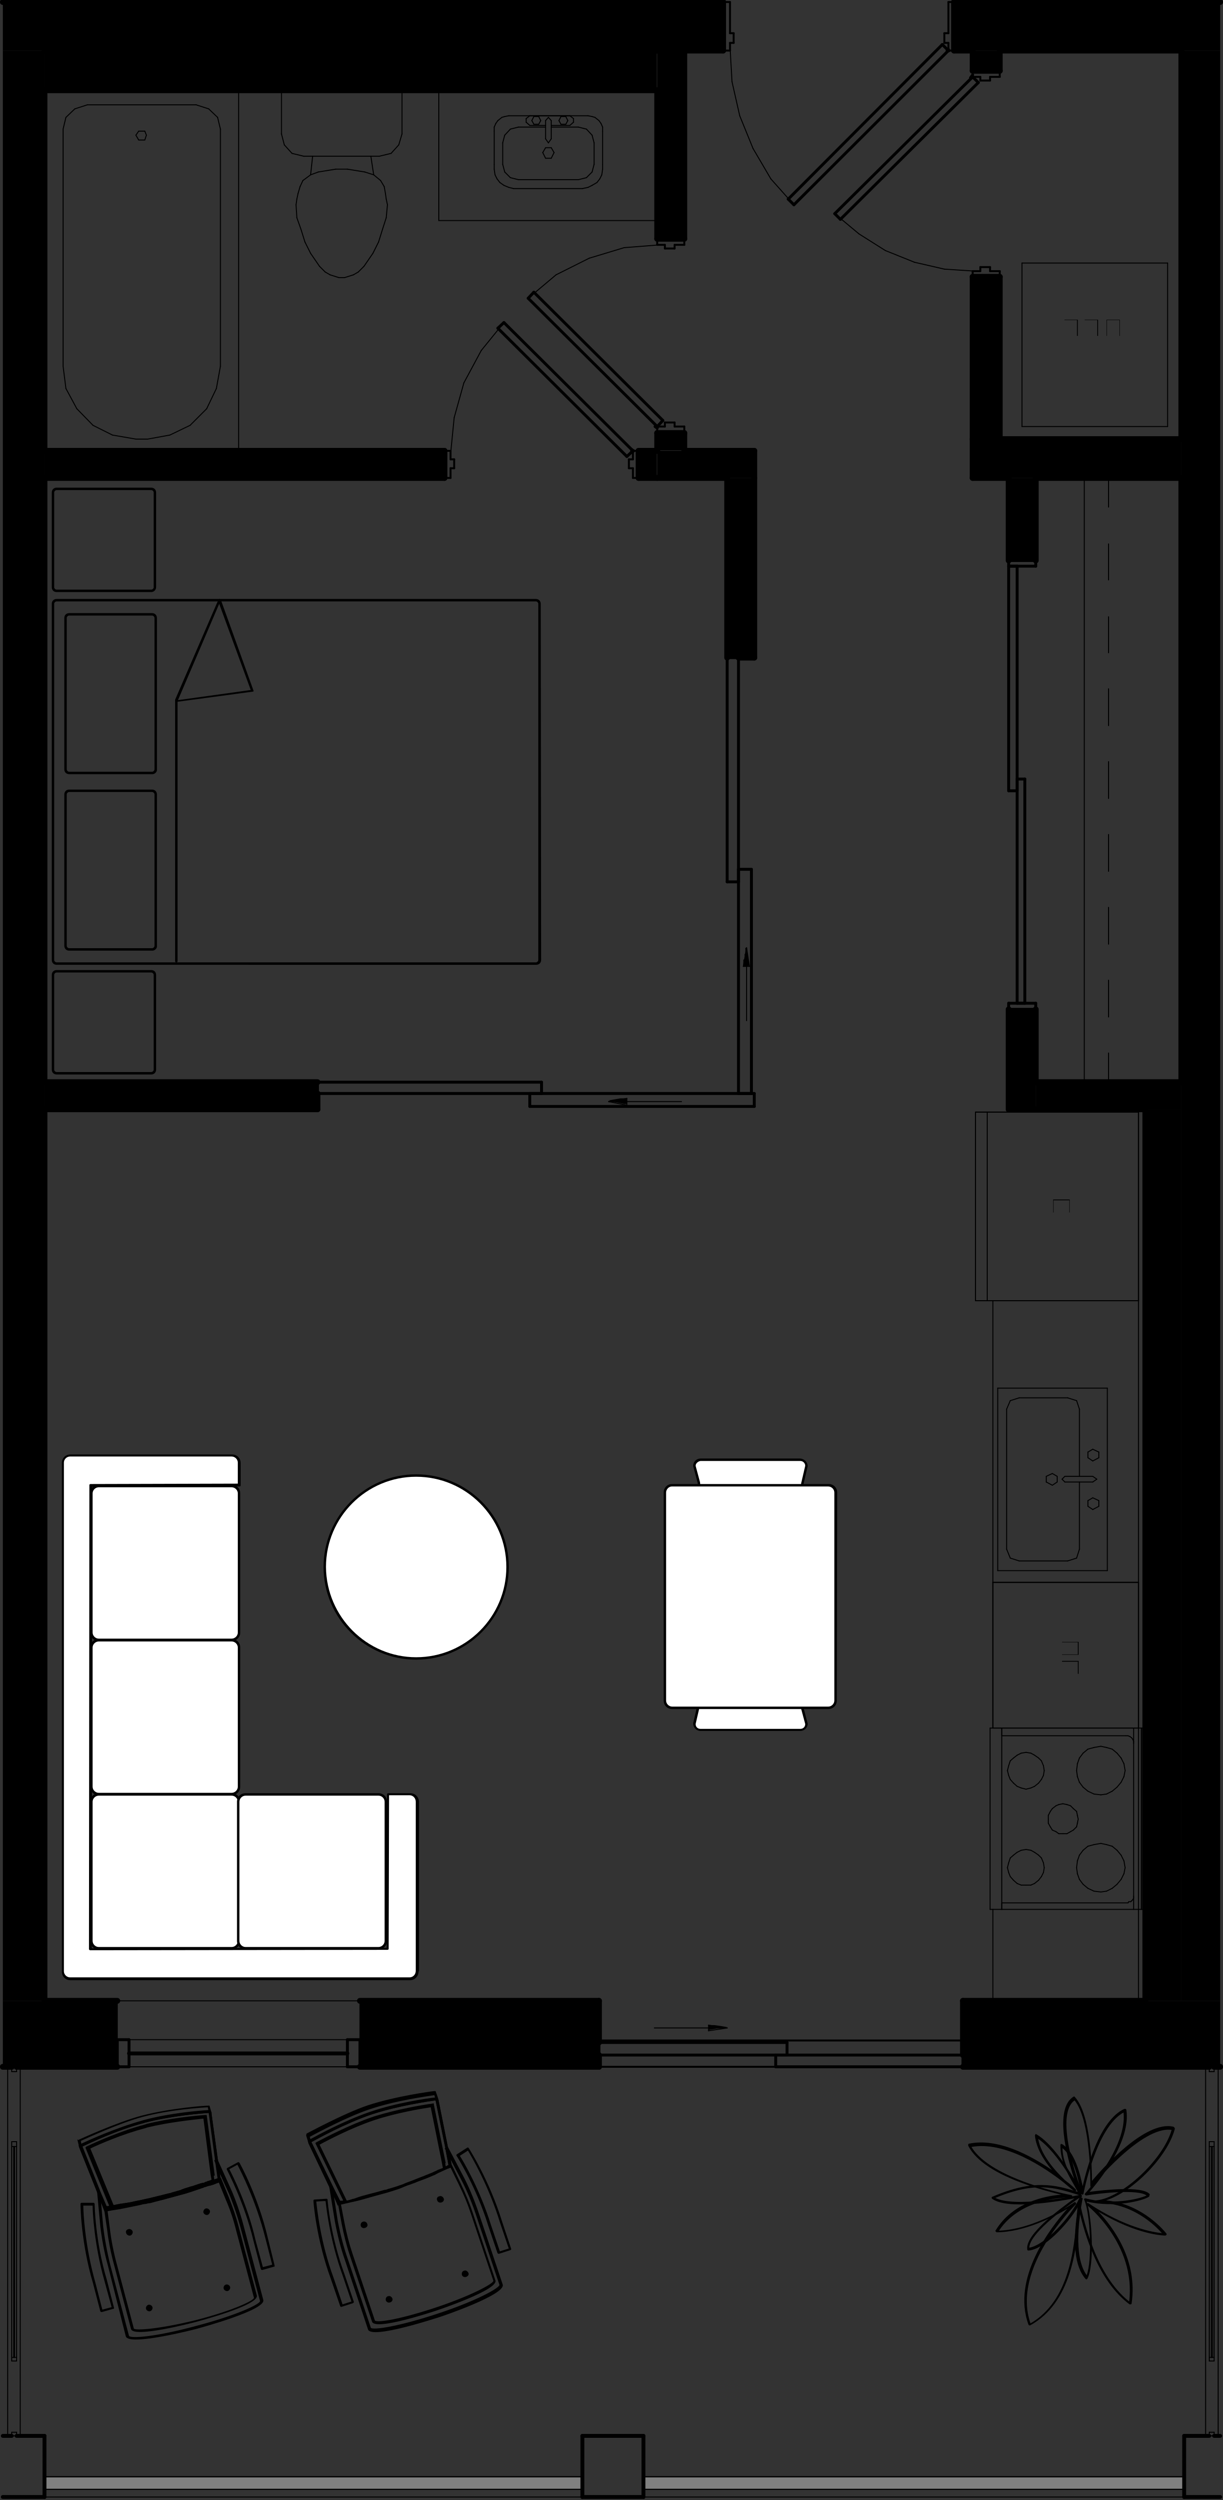 <?xml version="1.0" encoding="utf-8"?>
<!-- Generator: Adobe Illustrator 27.3.0, SVG Export Plug-In . SVG Version: 6.00 Build 0)  -->
<svg version="1.1" id="Layer_1" xmlns="http://www.w3.org/2000/svg" xmlns:xlink="http://www.w3.org/1999/xlink" x="0px" y="0px"
	 viewBox="0 0 302.4 617.8" style="enable-background:new 0 0 302.4 617.8;" xml:space="preserve">
<rect x="0" y="0" width="302.4" height="617.8" fill="#333333" stroke="none"/>
<style type="text/css">
	.st0{clip-path:url(#SVGID_00000016776658418167065030000016772097161698382469_);}
	.st1{clip-path:url(#SVGID_00000138531262658094971980000000098657196603226778_);}
	.st2{clip-path:url(#SVGID_00000106131663052313313590000003865566542374682771_);}
	.st3{clip-path:url(#SVGID_00000105386229265378792610000006290941565997377195_);}
	.st4{fill:#808080;}
	.st5{clip-path:url(#SVGID_00000039855261056414532720000008537828607102327942_);}
	.st6{clip-path:url(#SVGID_00000128459070054144646000000015730454159359995042_);}
	.st7{clip-path:url(#SVGID_00000114060487003670699490000014397371356873255320_);}
	.st8{clip-path:url(#SVGID_00000106829689594272159760000005705691940064025779_);}
	.st9{clip-path:url(#SVGID_00000056385097338939607430000008317821073246283155_);}
	.st10{clip-path:url(#SVGID_00000070101897094825384390000007084162499073298576_);}
	.st11{fill:none;stroke:#000000;stroke-width:1.44;stroke-linecap:round;stroke-linejoin:round;}
	.st12{fill:none;stroke:#000000;stroke-width:0.24;stroke-linecap:round;stroke-linejoin:round;}
	.st13{fill:none;stroke:#000000;stroke-width:0.96;stroke-linecap:round;stroke-linejoin:round;}
	.st14{fill:none;stroke:#000000;stroke-width:0.72;stroke-linecap:round;stroke-linejoin:round;}
	.st15{fill:none;stroke:#000000;stroke-width:0.48;stroke-linecap:round;stroke-linejoin:round;}
	.st16{fill:#FFFFFF;}
	.st17{fill:none;}
</style>
<g>
	<defs>
		<path id="SVGID_1_" d="M0.7,494.4v16.3H29v-16.3H0.7z M89,494.4v16.3h59v-16.3H89z M238.1,494.4v16.3h63.6v-16.3H238.1z"/>
	</defs>
	<clipPath id="SVGID_00000180361043619317443720000012943144408534028162_">
		<use xlink:href="#SVGID_1_"  style="overflow:visible;"/>
	</clipPath>
	<g style="clip-path:url(#SVGID_00000180361043619317443720000012943144408534028162_);">
		<rect x="0.7" y="494.4" width="301" height="16.3"/>
	</g>
</g>
<g>
	<defs>
		<path id="SVGID_00000060013996649951401640000007942088868944753317_" d="M0.7,0.5v12h178.1v-12H0.7z M235.9,0.5v12h65.8v-12
			H235.9z"/>
	</defs>
	<clipPath id="SVGID_00000106830159547437555080000008363759373369106582_">
		<use xlink:href="#SVGID_00000060013996649951401640000007942088868944753317_"  style="overflow:visible;"/>
	</clipPath>
	<g style="clip-path:url(#SVGID_00000106830159547437555080000008363759373369106582_);">
		<rect x="0.7" y="0.5" width="301" height="12"/>
	</g>
</g>
<rect x="292.1" y="12.5" width="9.6" height="481.9"/>
<rect x="0.7" y="12.5" width="10.3" height="481.9"/>
<g>
	<defs>
		<polygon id="SVGID_00000094603497235495565190000016582592846747062713_" points="175.2,500.4 175.2,501.6 178.1,501.1 
			179.8,500.9 178.1,500.6 176.6,500.4 		"/>
	</defs>
	<clipPath id="SVGID_00000070091768656796772130000013363591063342124177_">
		<use xlink:href="#SVGID_00000094603497235495565190000016582592846747062713_"  style="overflow:visible;"/>
	</clipPath>
	<g style="clip-path:url(#SVGID_00000070091768656796772130000013363591063342124177_);">
		<rect x="175.2" y="500.4" width="4.6" height="1.2"/>
	</g>
</g>
<g>
	<defs>
		<path id="SVGID_00000021120407451120914320000011704074134852328876_" d="M11,612v3.1h133V612H11z M159.1,612v3.1h133.7V612H159.1
			z"/>
	</defs>
	<clipPath id="SVGID_00000133520109072061463910000005202025688298875839_">
		<use xlink:href="#SVGID_00000021120407451120914320000011704074134852328876_"  style="overflow:visible;"/>
	</clipPath>
	<g style="clip-path:url(#SVGID_00000133520109072061463910000005202025688298875839_);">
		<rect x="11" y="612" class="st4" width="281.8" height="3.1"/>
	</g>
</g>
<rect x="179.8" y="118.1" width="6.7" height="44.4"/>
<rect x="11" y="267.4" width="67.4" height="6.7"/>
<rect x="240.5" y="108.5" width="51.6" height="9.6"/>
<g>
	<defs>
		<path id="SVGID_00000032641037446206704480000015335783866569935505_" d="M240.5,68.4v40.1h6.7V68.4H240.5z M240.5,12.5v5h6.7v-5
			H240.5z"/>
	</defs>
	<clipPath id="SVGID_00000056392117556760833700000004294183315312944828_">
		<use xlink:href="#SVGID_00000032641037446206704480000015335783866569935505_"  style="overflow:visible;"/>
	</clipPath>
	<g style="clip-path:url(#SVGID_00000056392117556760833700000004294183315312944828_);">
		<rect x="240.5" y="12.5" width="6.7" height="96"/>
	</g>
</g>
<g>
	<defs>
		<path id="SVGID_00000038390371804923367660000011305416423046487454_" d="M249.4,249.4v24.7h6.7v-24.7H249.4z M249.4,118.1v20.4
			h6.7v-20.4H249.4z"/>
	</defs>
	<clipPath id="SVGID_00000111172705421037614420000009807372784473403285_">
		<use xlink:href="#SVGID_00000038390371804923367660000011305416423046487454_"  style="overflow:visible;"/>
	</clipPath>
	<g style="clip-path:url(#SVGID_00000111172705421037614420000009807372784473403285_);">
		<rect x="249.4" y="118.1" width="6.7" height="156"/>
	</g>
</g>
<rect x="256.1" y="267.4" width="36" height="6.7"/>
<g>
	<defs>
		<path id="SVGID_00000111188894167698710200000003581267257351762612_" d="M162.5,107v4.3h6.7V107H162.5z M162.5,12.5V59h6.7V12.5
			H162.5z"/>
	</defs>
	<clipPath id="SVGID_00000031196770323257381450000014663846334281393811_">
		<use xlink:href="#SVGID_00000111188894167698710200000003581267257351762612_"  style="overflow:visible;"/>
	</clipPath>
	<g style="clip-path:url(#SVGID_00000031196770323257381450000014663846334281393811_);">
		<rect x="162.5" y="12.5" width="6.7" height="98.9"/>
	</g>
</g>
<g>
	<defs>
		<path id="SVGID_00000000933341062881953140000015848166771765508758_" d="M11,111.4v6.7h98.9v-6.7H11z M157.9,111.4v6.7h4.6v-6.7
			H157.9z"/>
	</defs>
	<clipPath id="SVGID_00000051349709267659787770000002556966760862655127_">
		<use xlink:href="#SVGID_00000000933341062881953140000015848166771765508758_"  style="overflow:visible;"/>
	</clipPath>
	<g style="clip-path:url(#SVGID_00000051349709267659787770000002556966760862655127_);">
		<rect x="11" y="111.4" width="151.4" height="6.7"/>
	</g>
</g>
<rect x="162.5" y="111.4" width="24" height="6.7"/>
<g>
	<defs>
		<polygon id="SVGID_00000177449405869694842280000017346854524841074878_" points="184.3,234.2 184.3,235.7 184.1,235.7 
			184.1,237.1 183.8,237.1 183.8,238.8 185.3,238.6 184.8,235.7 184.6,234.2 		"/>
	</defs>
	<clipPath id="SVGID_00000089541137303168655720000014667438600010527137_">
		<use xlink:href="#SVGID_00000177449405869694842280000017346854524841074878_"  style="overflow:visible;"/>
	</clipPath>
	<g style="clip-path:url(#SVGID_00000089541137303168655720000014667438600010527137_);">
		<rect x="183.8" y="234.2" width="1.4" height="4.6"/>
	</g>
</g>
<g>
	<defs>
		<polygon id="SVGID_00000033337996271582066570000013663607793565666432_" points="153.4,271.4 150.5,271.9 151.4,272.2 155,272.9 
			155,271.4 		"/>
	</defs>
	<clipPath id="SVGID_00000169553363245165743680000004205240090913993637_">
		<use xlink:href="#SVGID_00000033337996271582066570000013663607793565666432_"  style="overflow:visible;"/>
	</clipPath>
	<g style="clip-path:url(#SVGID_00000169553363245165743680000004205240090913993637_);">
		<rect x="150.5" y="271.4" width="4.6" height="1.4"/>
	</g>
</g>
<rect x="11" y="12.5" width="151.4" height="9.8"/>
<rect x="283.2" y="274.1" width="8.9" height="220.3"/>
<line class="st11" x1="29" y1="494.4" x2="11" y2="494.4"/>
<line class="st11" x1="4.1" y1="510.7" x2="29" y2="510.7"/>
<line class="st11" x1="0.7" y1="510.7" x2="2.9" y2="510.7"/>
<line class="st11" x1="148.1" y1="494.4" x2="89" y2="494.4"/>
<line class="st11" x1="148.1" y1="504.7" x2="148.1" y2="494.4"/>
<line class="st11" x1="148.1" y1="510.7" x2="148.1" y2="507.8"/>
<line class="st11" x1="89" y1="510.7" x2="148.1" y2="510.7"/>
<line class="st11" x1="283.2" y1="494.4" x2="238.1" y2="494.4"/>
<line class="st11" x1="300.2" y1="510.7" x2="301.7" y2="510.7"/>
<line class="st11" x1="238.1" y1="510.7" x2="299" y2="510.7"/>
<line class="st11" x1="238.1" y1="494.4" x2="238.1" y2="507.8"/>
<line class="st11" x1="178.8" y1="0.5" x2="0.7" y2="0.5"/>
<line class="st11" x1="178.8" y1="12.5" x2="178.8" y2="0.5"/>
<line class="st11" x1="11" y1="12.5" x2="178.8" y2="12.5"/>
<line class="st11" x1="301.7" y1="0.5" x2="235.9" y2="0.5"/>
<line class="st11" x1="247.2" y1="12.5" x2="292.1" y2="12.5"/>
<line class="st11" x1="235.9" y1="12.5" x2="240.5" y2="12.5"/>
<line class="st11" x1="235.9" y1="0.5" x2="235.9" y2="12.5"/>
<line class="st11" x1="292.1" y1="118.1" x2="292.1" y2="267.4"/>
<line class="st11" x1="292.1" y1="12.5" x2="292.1" y2="108.5"/>
<line class="st11" x1="11" y1="111.4" x2="11" y2="22.3"/>
<line class="st11" x1="11" y1="267.4" x2="11" y2="118.1"/>
<line class="st11" x1="11" y1="494.4" x2="11" y2="274.1"/>
<line class="st12" x1="89" y1="510.7" x2="29" y2="510.7"/>
<line class="st12" x1="29" y1="510.7" x2="29" y2="494.4"/>
<line class="st12" x1="29" y1="494.4" x2="89" y2="494.4"/>
<line class="st12" x1="89" y1="494.4" x2="89" y2="510.7"/>
<line class="st13" x1="85.9" y1="507.4" x2="31.9" y2="507.4"/>
<line class="st12" x1="89" y1="504" x2="29" y2="504"/>
<line class="st12" x1="29" y1="510.7" x2="29" y2="504"/>
<line class="st12" x1="89" y1="510.7" x2="89" y2="504"/>
<line class="st12" x1="89" y1="510.7" x2="29" y2="510.7"/>
<line class="st14" x1="89" y1="510.7" x2="89" y2="504"/>
<line class="st14" x1="85.9" y1="510.7" x2="85.9" y2="504"/>
<line class="st14" x1="89" y1="504" x2="85.9" y2="504"/>
<line class="st14" x1="89" y1="510.7" x2="85.9" y2="510.7"/>
<line class="st14" x1="31.9" y1="504" x2="29" y2="504"/>
<line class="st14" x1="29" y1="510.7" x2="29" y2="504"/>
<line class="st14" x1="31.9" y1="510.7" x2="29" y2="510.7"/>
<line class="st14" x1="31.9" y1="510.7" x2="31.9" y2="504"/>
<line class="st12" x1="179.8" y1="501.1" x2="161.8" y2="501.1"/>
<line class="st12" x1="175.2" y1="501.8" x2="175.2" y2="500.4"/>
<line class="st12" x1="175.2" y1="500.4" x2="179.8" y2="501.1"/>
<line class="st12" x1="179.8" y1="501.1" x2="175.2" y2="501.8"/>
<line class="st14" x1="148.1" y1="507.8" x2="148.1" y2="504.7"/>
<line class="st14" x1="148.1" y1="504.7" x2="194.6" y2="504.7"/>
<line class="st14" x1="194.6" y1="504.7" x2="194.6" y2="507.8"/>
<line class="st14" x1="194.6" y1="507.8" x2="148.1" y2="507.8"/>
<line class="st14" x1="191.8" y1="510.7" x2="191.8" y2="507.8"/>
<line class="st14" x1="191.8" y1="507.8" x2="238.1" y2="507.8"/>
<line class="st14" x1="238.1" y1="507.8" x2="238.1" y2="510.7"/>
<line class="st14" x1="238.1" y1="510.7" x2="191.8" y2="510.7"/>
<line class="st13" x1="2.9" y1="601.9" x2="0.7" y2="601.9"/>
<line class="st13" x1="11" y1="601.9" x2="4.1" y2="601.9"/>
<line class="st13" x1="11" y1="617" x2="11" y2="601.9"/>
<line class="st13" x1="0.7" y1="617" x2="11" y2="617"/>
<line class="st13" x1="159.1" y1="601.9" x2="144" y2="601.9"/>
<line class="st13" x1="159.1" y1="617" x2="159.1" y2="601.9"/>
<line class="st13" x1="144" y1="617" x2="159.1" y2="617"/>
<line class="st13" x1="144" y1="601.9" x2="144" y2="617"/>
<line class="st13" x1="299" y1="601.9" x2="292.8" y2="601.9"/>
<line class="st13" x1="301.7" y1="601.9" x2="300.2" y2="601.9"/>
<line class="st13" x1="292.8" y1="617" x2="301.7" y2="617"/>
<line class="st13" x1="292.8" y1="601.9" x2="292.8" y2="617"/>
<line class="st12" x1="159.1" y1="617" x2="292.8" y2="617"/>
<line class="st12" x1="151.7" y1="617" x2="151.7" y2="617"/>
<line class="st12" x1="300" y1="617" x2="300" y2="617"/>
<line class="st12" x1="11" y1="617" x2="144" y2="617"/>
<line class="st12" x1="3.1" y1="617" x2="3.1" y2="617"/>
<line class="st12" x1="151.7" y1="617" x2="151.7" y2="617"/>
<line class="st12" x1="159.1" y1="612" x2="292.8" y2="612"/>
<line class="st12" x1="11" y1="612" x2="144" y2="612"/>
<line class="st12" x1="144" y1="615.1" x2="11" y2="615.1"/>
<line class="st12" x1="292.8" y1="615.1" x2="159.1" y2="615.1"/>
<line class="st12" x1="159.1" y1="615.1" x2="292.8" y2="615.1"/>
<line class="st12" x1="11" y1="615.1" x2="144" y2="615.1"/>
<line class="st12" x1="159.1" y1="612" x2="292.8" y2="612"/>
<line class="st12" x1="11" y1="612" x2="144" y2="612"/>
<line class="st11" x1="186.5" y1="162.5" x2="186.5" y2="118.1"/>
<line class="st11" x1="182.6" y1="162.5" x2="186.5" y2="162.5"/>
<line class="st11" x1="179.8" y1="118.1" x2="179.8" y2="162.5"/>
<line class="st11" x1="78.5" y1="267.4" x2="11" y2="267.4"/>
<line class="st11" x1="78.5" y1="274.1" x2="78.5" y2="270.2"/>
<line class="st11" x1="11" y1="274.1" x2="78.5" y2="274.1"/>
<line class="st12" x1="288.7" y1="65" x2="288.7" y2="105.4"/>
<line class="st12" x1="252.7" y1="105.4" x2="252.7" y2="65"/>
<line class="st12" x1="288.7" y1="105.4" x2="252.7" y2="105.4"/>
<line class="st12" x1="288.7" y1="65" x2="252.7" y2="65"/>
<line class="st12" x1="162.5" y1="54.5" x2="162.5" y2="22.3"/>
<line class="st12" x1="108.5" y1="54.5" x2="162.5" y2="54.5"/>
<line class="st12" x1="108.5" y1="22.3" x2="108.5" y2="54.5"/>
<line class="st12" x1="108.5" y1="22.6" x2="162.5" y2="22.6"/>
<line class="st12" x1="145.4" y1="28.6" x2="125.8" y2="28.6"/>
<line class="st12" x1="146.4" y1="28.8" x2="145.4" y2="28.6"/>
<line class="st12" x1="147.1" y1="29" x2="146.4" y2="28.8"/>
<line class="st12" x1="148.1" y1="29.8" x2="147.1" y2="29"/>
<line class="st12" x1="148.6" y1="30.5" x2="148.1" y2="29.8"/>
<line class="st12" x1="149" y1="31.4" x2="148.6" y2="30.5"/>
<line class="st12" x1="149" y1="32.4" x2="149" y2="31.4"/>
<line class="st12" x1="149" y1="40.6" x2="149" y2="32.4"/>
<line class="st12" x1="149" y1="41.8" x2="149" y2="40.6"/>
<line class="st12" x1="148.8" y1="43.2" x2="149" y2="41.8"/>
<line class="st12" x1="148.3" y1="44.2" x2="148.8" y2="43.2"/>
<line class="st12" x1="147.6" y1="45.1" x2="148.3" y2="44.2"/>
<line class="st12" x1="146.4" y1="45.8" x2="147.6" y2="45.1"/>
<line class="st12" x1="145.4" y1="46.3" x2="146.4" y2="45.8"/>
<line class="st12" x1="144" y1="46.6" x2="145.4" y2="46.3"/>
<line class="st12" x1="127" y1="46.6" x2="144" y2="46.6"/>
<line class="st12" x1="125.8" y1="46.3" x2="127" y2="46.6"/>
<line class="st12" x1="124.6" y1="45.8" x2="125.8" y2="46.3"/>
<line class="st12" x1="123.6" y1="45.1" x2="124.6" y2="45.8"/>
<line class="st12" x1="122.9" y1="44.2" x2="123.6" y2="45.1"/>
<line class="st12" x1="122.4" y1="43.2" x2="122.9" y2="44.2"/>
<line class="st12" x1="122.2" y1="41.8" x2="122.4" y2="43.2"/>
<line class="st12" x1="122.2" y1="40.6" x2="122.2" y2="41.8"/>
<line class="st12" x1="122.2" y1="32.4" x2="122.2" y2="40.6"/>
<line class="st12" x1="122.2" y1="31.4" x2="122.2" y2="32.4"/>
<line class="st12" x1="122.6" y1="30.5" x2="122.2" y2="31.4"/>
<line class="st12" x1="123.1" y1="29.8" x2="122.6" y2="30.5"/>
<line class="st12" x1="124.1" y1="29" x2="123.1" y2="29.8"/>
<line class="st12" x1="124.8" y1="28.8" x2="124.1" y2="29"/>
<line class="st12" x1="125.8" y1="28.6" x2="124.8" y2="28.8"/>
<line class="st12" x1="146.4" y1="33.4" x2="146.9" y2="35.3"/>
<line class="st12" x1="145" y1="31.9" x2="146.4" y2="33.4"/>
<line class="st12" x1="143" y1="31.4" x2="145" y2="31.9"/>
<line class="st12" x1="131" y1="31" x2="134.9" y2="31"/>
<line class="st12" x1="140.9" y1="28.6" x2="131" y2="28.6"/>
<line class="st12" x1="141.8" y1="29.3" x2="140.9" y2="28.6"/>
<line class="st12" x1="141.8" y1="30.2" x2="141.8" y2="29.3"/>
<line class="st12" x1="140.9" y1="31" x2="141.8" y2="30.2"/>
<line class="st12" x1="130.1" y1="30.2" x2="131" y2="31"/>
<line class="st12" x1="130.1" y1="29.3" x2="130.1" y2="30.2"/>
<line class="st12" x1="131" y1="28.6" x2="130.1" y2="29.3"/>
<line class="st12" x1="136.3" y1="31" x2="140.9" y2="31"/>
<line class="st12" x1="139.9" y1="30.7" x2="140.4" y2="29.8"/>
<line class="st12" x1="138.7" y1="30.7" x2="139.9" y2="30.7"/>
<line class="st12" x1="138.2" y1="29.8" x2="138.7" y2="30.7"/>
<line class="st12" x1="138.7" y1="28.8" x2="138.2" y2="29.8"/>
<line class="st12" x1="139.9" y1="28.8" x2="138.7" y2="28.8"/>
<line class="st12" x1="140.4" y1="29.8" x2="139.9" y2="28.8"/>
<line class="st12" x1="132" y1="30.7" x2="131.5" y2="29.8"/>
<line class="st12" x1="133.2" y1="30.7" x2="132" y2="30.7"/>
<line class="st12" x1="133.7" y1="29.8" x2="133.2" y2="30.7"/>
<line class="st12" x1="132" y1="28.8" x2="131.5" y2="29.8"/>
<line class="st12" x1="133.2" y1="28.8" x2="132" y2="28.8"/>
<line class="st12" x1="133.7" y1="29.8" x2="133.2" y2="28.8"/>
<line class="st12" x1="126.2" y1="31.9" x2="128.2" y2="31.4"/>
<line class="st12" x1="124.8" y1="33.4" x2="126.2" y2="31.9"/>
<line class="st12" x1="124.3" y1="35.3" x2="124.8" y2="33.4"/>
<line class="st12" x1="143" y1="31.4" x2="136.3" y2="31.4"/>
<line class="st12" x1="135.6" y1="35.3" x2="134.9" y2="34.3"/>
<line class="st12" x1="136.3" y1="34.3" x2="135.6" y2="35.3"/>
<line class="st12" x1="134.9" y1="34.3" x2="134.9" y2="29.8"/>
<line class="st12" x1="136.3" y1="34.3" x2="136.3" y2="29.8"/>
<line class="st12" x1="135.6" y1="29" x2="134.9" y2="29.8"/>
<line class="st12" x1="136.3" y1="29.8" x2="135.6" y2="29"/>
<line class="st12" x1="146.4" y1="42.5" x2="146.9" y2="40.6"/>
<line class="st12" x1="145" y1="43.9" x2="146.4" y2="42.5"/>
<line class="st12" x1="143" y1="44.4" x2="145" y2="43.9"/>
<line class="st12" x1="126.2" y1="43.9" x2="128.2" y2="44.4"/>
<line class="st12" x1="124.8" y1="42.5" x2="126.2" y2="43.9"/>
<line class="st12" x1="124.3" y1="40.6" x2="124.8" y2="42.5"/>
<line class="st12" x1="134.9" y1="31.4" x2="128.2" y2="31.4"/>
<line class="st12" x1="124.3" y1="35.3" x2="124.3" y2="40.6"/>
<line class="st12" x1="128.2" y1="44.4" x2="143" y2="44.4"/>
<line class="st12" x1="146.9" y1="40.6" x2="146.9" y2="35.3"/>
<line class="st12" x1="136.3" y1="39.1" x2="137" y2="37.7"/>
<line class="st12" x1="134.9" y1="39.1" x2="136.3" y2="39.1"/>
<line class="st12" x1="134.2" y1="37.7" x2="134.9" y2="39.1"/>
<line class="st12" x1="134.9" y1="36.5" x2="134.2" y2="37.7"/>
<line class="st12" x1="136.3" y1="36.5" x2="134.9" y2="36.5"/>
<line class="st12" x1="137" y1="37.7" x2="136.3" y2="36.5"/>
<line class="st12" x1="76.8" y1="62.6" x2="79" y2="65.8"/>
<line class="st12" x1="79" y1="65.8" x2="80.4" y2="67.2"/>
<line class="st12" x1="80.4" y1="67.2" x2="81.6" y2="67.9"/>
<line class="st12" x1="81.6" y1="67.9" x2="83.8" y2="68.6"/>
<line class="st12" x1="83.8" y1="68.6" x2="85.2" y2="68.6"/>
<line class="st12" x1="85.2" y1="68.6" x2="87.4" y2="67.9"/>
<line class="st12" x1="87.4" y1="67.9" x2="88.6" y2="67.2"/>
<line class="st12" x1="88.6" y1="67.2" x2="90" y2="65.8"/>
<line class="st12" x1="90" y1="65.8" x2="92.2" y2="62.6"/>
<line class="st12" x1="78.7" y1="42.5" x2="76.8" y2="43.2"/>
<line class="st12" x1="83" y1="41.8" x2="78.7" y2="42.5"/>
<line class="st12" x1="85.9" y1="41.8" x2="83" y2="41.8"/>
<line class="st12" x1="90.2" y1="42.5" x2="85.9" y2="41.8"/>
<line class="st12" x1="92.4" y1="43.2" x2="90.2" y2="42.5"/>
<line class="st12" x1="75.4" y1="59.8" x2="76.8" y2="62.6"/>
<line class="st12" x1="74.4" y1="56.6" x2="75.4" y2="59.8"/>
<line class="st12" x1="73.4" y1="53.8" x2="74.4" y2="56.6"/>
<line class="st12" x1="73.2" y1="50.6" x2="73.4" y2="53.8"/>
<line class="st12" x1="73.4" y1="49.2" x2="73.2" y2="50.6"/>
<line class="st12" x1="73.7" y1="47.8" x2="73.4" y2="49.2"/>
<line class="st12" x1="74.2" y1="46.1" x2="73.7" y2="47.8"/>
<line class="st12" x1="74.9" y1="44.6" x2="74.2" y2="46.1"/>
<line class="st12" x1="76.8" y1="43.2" x2="74.9" y2="44.6"/>
<line class="st12" x1="92.2" y1="62.6" x2="93.6" y2="59.8"/>
<line class="st12" x1="93.6" y1="59.8" x2="94.6" y2="56.6"/>
<line class="st12" x1="94.6" y1="56.6" x2="95.5" y2="53.8"/>
<line class="st12" x1="95.5" y1="53.8" x2="95.8" y2="50.6"/>
<line class="st12" x1="95.8" y1="50.6" x2="95.5" y2="49.2"/>
<line class="st12" x1="95.5" y1="49.2" x2="95.3" y2="47.8"/>
<line class="st12" x1="95.3" y1="47.8" x2="95" y2="46.1"/>
<line class="st12" x1="95" y1="46.1" x2="94.1" y2="44.6"/>
<line class="st12" x1="94.1" y1="44.6" x2="92.4" y2="43.2"/>
<line class="st12" x1="76.8" y1="43.2" x2="77.3" y2="38.6"/>
<line class="st12" x1="92.4" y1="43.2" x2="91.7" y2="38.6"/>
<line class="st12" x1="70.3" y1="35.8" x2="69.6" y2="33.1"/>
<line class="st12" x1="72.2" y1="37.9" x2="70.3" y2="35.8"/>
<line class="st12" x1="75.1" y1="38.6" x2="72.2" y2="37.9"/>
<line class="st12" x1="69.6" y1="33.1" x2="69.6" y2="22.3"/>
<line class="st12" x1="99.4" y1="22.3" x2="99.4" y2="33.1"/>
<line class="st12" x1="96.7" y1="37.9" x2="93.8" y2="38.6"/>
<line class="st12" x1="98.6" y1="35.8" x2="96.7" y2="37.9"/>
<line class="st12" x1="99.4" y1="33.1" x2="98.6" y2="35.8"/>
<line class="st12" x1="93.8" y1="38.6" x2="75.1" y2="38.6"/>
<line class="st12" x1="59" y1="22.3" x2="59" y2="111.4"/>
<line class="st12" x1="34.3" y1="32.4" x2="33.6" y2="33.4"/>
<line class="st12" x1="35.8" y1="32.4" x2="34.3" y2="32.4"/>
<line class="st12" x1="36.2" y1="33.4" x2="35.8" y2="32.4"/>
<line class="st12" x1="35.8" y1="34.6" x2="36.2" y2="33.4"/>
<line class="st12" x1="34.3" y1="34.6" x2="35.8" y2="34.6"/>
<line class="st12" x1="33.6" y1="33.4" x2="34.3" y2="34.6"/>
<line class="st12" x1="27.8" y1="107.5" x2="33.6" y2="108.5"/>
<line class="st12" x1="23" y1="105.1" x2="27.8" y2="107.5"/>
<line class="st12" x1="19" y1="101" x2="23" y2="105.1"/>
<line class="st12" x1="16.3" y1="96" x2="19" y2="101"/>
<line class="st12" x1="15.6" y1="90.5" x2="16.3" y2="96"/>
<line class="st12" x1="53.5" y1="96" x2="54.5" y2="90.5"/>
<line class="st12" x1="51.1" y1="101" x2="53.5" y2="96"/>
<line class="st12" x1="47" y1="105.1" x2="51.1" y2="101"/>
<line class="st12" x1="42" y1="107.5" x2="47" y2="105.1"/>
<line class="st12" x1="36.5" y1="108.5" x2="42" y2="107.5"/>
<line class="st12" x1="18.5" y1="26.9" x2="21.6" y2="25.9"/>
<line class="st12" x1="16.3" y1="29" x2="18.5" y2="26.9"/>
<line class="st12" x1="15.6" y1="31.9" x2="16.3" y2="29"/>
<line class="st12" x1="53.8" y1="29" x2="54.5" y2="31.9"/>
<line class="st12" x1="51.6" y1="26.9" x2="53.8" y2="29"/>
<line class="st12" x1="48.5" y1="25.9" x2="51.6" y2="26.9"/>
<line class="st12" x1="36.5" y1="108.5" x2="33.6" y2="108.5"/>
<line class="st12" x1="54.5" y1="31.9" x2="54.5" y2="90.5"/>
<line class="st12" x1="21.6" y1="25.9" x2="48.5" y2="25.9"/>
<line class="st12" x1="15.6" y1="90.5" x2="15.6" y2="31.9"/>
<line class="st12" x1="281.5" y1="427" x2="281.5" y2="391"/>
<line class="st12" x1="245.5" y1="427" x2="281.5" y2="427"/>
<line class="st12" x1="245.5" y1="391" x2="245.5" y2="427"/>
<line class="st12" x1="281.5" y1="391" x2="245.5" y2="391"/>
<line class="st12" x1="281.5" y1="391" x2="281.5" y2="427"/>
<line class="st12" x1="245.5" y1="391" x2="281.5" y2="391"/>
<line class="st12" x1="245.5" y1="427" x2="245.5" y2="391"/>
<line class="st12" x1="281.5" y1="427" x2="245.5" y2="427"/>
<line class="st11" x1="256.1" y1="118.1" x2="292.1" y2="118.1"/>
<line class="st11" x1="240.5" y1="118.1" x2="249.4" y2="118.1"/>
<line class="st11" x1="240.5" y1="108.5" x2="240.5" y2="118.1"/>
<line class="st11" x1="292.1" y1="108.5" x2="247.2" y2="108.5"/>
<line class="st11" x1="240.5" y1="68.4" x2="240.5" y2="108.5"/>
<line class="st11" x1="247.2" y1="68.4" x2="240.5" y2="68.4"/>
<line class="st11" x1="247.2" y1="108.5" x2="247.2" y2="68.4"/>
<line class="st11" x1="240.5" y1="12.5" x2="240.5" y2="17.5"/>
<line class="st11" x1="247.2" y1="17.5" x2="247.2" y2="12.5"/>
<line class="st11" x1="240.5" y1="17.5" x2="247.2" y2="17.5"/>
<line class="st11" x1="256.1" y1="138.5" x2="256.1" y2="118.1"/>
<line class="st11" x1="249.4" y1="118.1" x2="249.4" y2="138.5"/>
<line class="st11" x1="256.1" y1="267.4" x2="256.1" y2="249.4"/>
<line class="st11" x1="249.4" y1="274.1" x2="256.1" y2="274.1"/>
<line class="st11" x1="249.4" y1="249.4" x2="249.4" y2="274.1"/>
<line class="st11" x1="292.1" y1="267.4" x2="256.1" y2="267.4"/>
<line class="st11" x1="256.1" y1="274.1" x2="283.2" y2="274.1"/>
<line class="st11" x1="169.2" y1="59" x2="169.2" y2="12.5"/>
<line class="st11" x1="162.5" y1="59" x2="169.2" y2="59"/>
<line class="st11" x1="162.5" y1="22.3" x2="162.5" y2="59"/>
<line class="st11" x1="169.2" y1="12.5" x2="162.5" y2="12.5"/>
<line class="st11" x1="169.2" y1="111.4" x2="169.2" y2="107"/>
<line class="st11" x1="162.5" y1="107" x2="162.5" y2="111.4"/>
<line class="st11" x1="169.2" y1="107" x2="162.5" y2="107"/>
<line class="st11" x1="157.9" y1="118.1" x2="162.5" y2="118.1"/>
<line class="st11" x1="157.9" y1="111.4" x2="157.9" y2="118.1"/>
<line class="st11" x1="162.5" y1="111.4" x2="157.9" y2="111.4"/>
<line class="st11" x1="11" y1="118.1" x2="109.9" y2="118.1"/>
<line class="st11" x1="109.9" y1="111.4" x2="11" y2="111.4"/>
<line class="st11" x1="109.9" y1="118.1" x2="109.9" y2="111.4"/>
<line class="st11" x1="186.5" y1="111.4" x2="169.2" y2="111.4"/>
<line class="st11" x1="186.5" y1="118.1" x2="186.5" y2="111.4"/>
<line class="st11" x1="162.5" y1="118.1" x2="179.8" y2="118.1"/>
<line class="st14" x1="234.2" y1="12.7" x2="234.7" y2="12.5"/>
<line class="st14" x1="234.2" y1="12.2" x2="234.2" y2="12.7"/>
<line class="st14" x1="234.5" y1="12.2" x2="234.2" y2="12.2"/>
<line class="st14" x1="194.9" y1="49.2" x2="233" y2="11"/>
<line class="st14" x1="233" y1="11" x2="234.5" y2="12.5"/>
<line class="st12" x1="181" y1="20.2" x2="180.5" y2="11.5"/>
<line class="st12" x1="182.9" y1="28.6" x2="181" y2="20.2"/>
<line class="st12" x1="186.2" y1="36.7" x2="182.9" y2="28.6"/>
<line class="st12" x1="190.6" y1="44.2" x2="186.2" y2="36.7"/>
<line class="st12" x1="196.3" y1="50.6" x2="190.6" y2="44.2"/>
<line class="st14" x1="194.9" y1="49.2" x2="196.3" y2="50.6"/>
<line class="st14" x1="196.3" y1="50.6" x2="234.5" y2="12.5"/>
<line class="st15" x1="178.8" y1="12.5" x2="180.5" y2="12.5"/>
<line class="st15" x1="178.8" y1="0.5" x2="178.8" y2="12.5"/>
<line class="st15" x1="180.5" y1="0.5" x2="178.8" y2="0.5"/>
<line class="st15" x1="180.5" y1="8.2" x2="180.5" y2="0.5"/>
<line class="st15" x1="181.4" y1="8.2" x2="180.5" y2="8.2"/>
<line class="st15" x1="181.4" y1="10.6" x2="181.4" y2="8.2"/>
<line class="st15" x1="180.5" y1="10.6" x2="181.4" y2="10.6"/>
<line class="st15" x1="180.5" y1="12.5" x2="180.5" y2="10.6"/>
<line class="st15" x1="234.5" y1="12.5" x2="235.9" y2="12.5"/>
<line class="st15" x1="234.5" y1="10.6" x2="234.5" y2="12.5"/>
<line class="st15" x1="233.5" y1="10.6" x2="234.5" y2="10.6"/>
<line class="st15" x1="233.5" y1="8.2" x2="233.5" y2="10.6"/>
<line class="st15" x1="234.5" y1="8.2" x2="233.5" y2="8.2"/>
<line class="st15" x1="234.5" y1="0.5" x2="234.5" y2="8.2"/>
<line class="st15" x1="235.9" y1="0.5" x2="234.5" y2="0.5"/>
<line class="st15" x1="235.9" y1="12.5" x2="235.9" y2="0.5"/>
<line class="st14" x1="156.2" y1="111.1" x2="156.7" y2="111.4"/>
<line class="st14" x1="156.2" y1="111.8" x2="156.2" y2="111.1"/>
<line class="st14" x1="156.5" y1="111.6" x2="156.2" y2="111.8"/>
<line class="st14" x1="123.1" y1="81.1" x2="155" y2="112.8"/>
<line class="st14" x1="155" y1="112.8" x2="156.5" y2="111.4"/>
<line class="st12" x1="112.3" y1="103.2" x2="111.4" y2="112.3"/>
<line class="st12" x1="114.7" y1="94.6" x2="112.3" y2="103.2"/>
<line class="st12" x1="119" y1="86.6" x2="114.7" y2="94.6"/>
<line class="st12" x1="124.6" y1="79.7" x2="119" y2="86.6"/>
<line class="st14" x1="123.1" y1="81.1" x2="124.6" y2="79.7"/>
<line class="st14" x1="124.6" y1="79.7" x2="156.5" y2="111.4"/>
<line class="st15" x1="157.9" y1="111.4" x2="157.9" y2="118.1"/>
<line class="st15" x1="157.9" y1="118.1" x2="156.5" y2="118.1"/>
<line class="st15" x1="156.5" y1="118.1" x2="156.5" y2="115.7"/>
<line class="st15" x1="156.5" y1="115.7" x2="155.5" y2="115.7"/>
<line class="st15" x1="155.5" y1="115.7" x2="155.5" y2="113.5"/>
<line class="st15" x1="155.5" y1="113.5" x2="156.5" y2="113.5"/>
<line class="st15" x1="156.5" y1="113.5" x2="156.5" y2="111.4"/>
<line class="st15" x1="156.5" y1="111.4" x2="157.9" y2="111.4"/>
<line class="st15" x1="111.4" y1="111.4" x2="111.4" y2="113.5"/>
<line class="st15" x1="111.4" y1="113.5" x2="112.3" y2="113.5"/>
<line class="st15" x1="112.3" y1="113.5" x2="112.3" y2="115.7"/>
<line class="st15" x1="112.3" y1="115.7" x2="111.4" y2="115.7"/>
<line class="st15" x1="111.4" y1="115.7" x2="111.4" y2="118.1"/>
<line class="st15" x1="111.4" y1="118.1" x2="109.9" y2="118.1"/>
<line class="st15" x1="109.9" y1="118.1" x2="109.9" y2="111.4"/>
<line class="st15" x1="109.9" y1="111.4" x2="111.4" y2="111.4"/>
<line class="st14" x1="240" y1="19.2" x2="240.5" y2="18.5"/>
<line class="st14" x1="240.7" y1="19.2" x2="240" y2="19.2"/>
<line class="st14" x1="240.5" y1="19" x2="240.7" y2="19.2"/>
<line class="st14" x1="207.8" y1="54.2" x2="241.9" y2="20.4"/>
<line class="st14" x1="241.9" y1="20.4" x2="240.5" y2="19"/>
<line class="st12" x1="233.5" y1="66.5" x2="241.2" y2="67"/>
<line class="st12" x1="226.1" y1="64.8" x2="233.5" y2="66.5"/>
<line class="st12" x1="218.9" y1="61.9" x2="226.1" y2="64.8"/>
<line class="st12" x1="212.4" y1="57.8" x2="218.9" y2="61.9"/>
<line class="st12" x1="206.4" y1="52.8" x2="212.4" y2="57.8"/>
<line class="st14" x1="207.8" y1="54.2" x2="206.4" y2="52.8"/>
<line class="st14" x1="206.4" y1="52.8" x2="240.5" y2="19"/>
<line class="st15" x1="240.5" y1="17.5" x2="247.2" y2="17.5"/>
<line class="st15" x1="247.2" y1="17.5" x2="247.2" y2="19"/>
<line class="st15" x1="247.2" y1="19" x2="244.8" y2="19"/>
<line class="st15" x1="244.8" y1="19" x2="244.8" y2="19.9"/>
<line class="st15" x1="244.8" y1="19.9" x2="242.4" y2="19.9"/>
<line class="st15" x1="242.4" y1="19.9" x2="242.4" y2="19"/>
<line class="st15" x1="242.4" y1="19" x2="240.5" y2="19"/>
<line class="st15" x1="240.5" y1="19" x2="240.5" y2="17.5"/>
<line class="st15" x1="240.5" y1="67" x2="242.4" y2="67"/>
<line class="st15" x1="242.4" y1="67" x2="242.4" y2="66"/>
<line class="st15" x1="242.4" y1="66" x2="244.8" y2="66"/>
<line class="st15" x1="244.8" y1="66" x2="244.8" y2="67"/>
<line class="st15" x1="244.8" y1="67" x2="247.2" y2="67"/>
<line class="st15" x1="247.2" y1="67" x2="247.2" y2="68.4"/>
<line class="st15" x1="247.2" y1="68.4" x2="240.5" y2="68.4"/>
<line class="st15" x1="240.5" y1="68.4" x2="240.5" y2="67"/>
<line class="st14" x1="162" y1="105.4" x2="162.5" y2="105.8"/>
<line class="st14" x1="162.7" y1="105.4" x2="162" y2="105.4"/>
<line class="st14" x1="162.7" y1="105.4" x2="162.7" y2="105.4"/>
<line class="st14" x1="132" y1="72.2" x2="163.9" y2="103.9"/>
<line class="st14" x1="163.9" y1="103.9" x2="162.5" y2="105.4"/>
<line class="st12" x1="154.3" y1="61.2" x2="163.2" y2="60.5"/>
<line class="st12" x1="145.7" y1="63.8" x2="154.3" y2="61.2"/>
<line class="st12" x1="137.5" y1="67.9" x2="145.7" y2="63.8"/>
<line class="st12" x1="130.6" y1="73.7" x2="137.5" y2="67.9"/>
<line class="st14" x1="132" y1="72.2" x2="130.6" y2="73.7"/>
<line class="st14" x1="130.6" y1="73.7" x2="162.5" y2="105.4"/>
<line class="st15" x1="162.5" y1="105.4" x2="162.5" y2="107"/>
<line class="st15" x1="164.4" y1="105.4" x2="162.5" y2="105.4"/>
<line class="st15" x1="164.4" y1="104.4" x2="164.4" y2="105.4"/>
<line class="st15" x1="166.8" y1="104.4" x2="164.4" y2="104.4"/>
<line class="st15" x1="166.8" y1="105.4" x2="166.8" y2="104.4"/>
<line class="st15" x1="169.2" y1="105.4" x2="166.8" y2="105.4"/>
<line class="st15" x1="169.2" y1="107" x2="169.2" y2="105.4"/>
<line class="st15" x1="162.5" y1="107" x2="169.2" y2="107"/>
<line class="st15" x1="162.5" y1="59" x2="162.5" y2="60.5"/>
<line class="st15" x1="169.2" y1="59" x2="162.5" y2="59"/>
<line class="st15" x1="169.2" y1="60.5" x2="169.2" y2="59"/>
<line class="st15" x1="166.8" y1="60.5" x2="169.2" y2="60.5"/>
<line class="st15" x1="166.8" y1="61.4" x2="166.8" y2="60.5"/>
<line class="st15" x1="164.4" y1="61.4" x2="166.8" y2="61.4"/>
<line class="st15" x1="164.4" y1="60.5" x2="164.4" y2="61.4"/>
<line class="st15" x1="162.5" y1="60.5" x2="164.4" y2="60.5"/>
<line class="st14" x1="256.1" y1="247.9" x2="249.4" y2="247.9"/>
<line class="st14" x1="256.1" y1="249.4" x2="256.1" y2="247.9"/>
<line class="st14" x1="249.4" y1="249.4" x2="256.1" y2="249.4"/>
<line class="st14" x1="249.4" y1="247.9" x2="249.4" y2="249.4"/>
<line class="st14" x1="249.4" y1="138.5" x2="249.4" y2="139.9"/>
<line class="st14" x1="256.1" y1="138.5" x2="249.4" y2="138.5"/>
<line class="st14" x1="256.1" y1="139.9" x2="256.1" y2="138.5"/>
<line class="st14" x1="249.4" y1="139.9" x2="256.1" y2="139.9"/>
<line class="st14" x1="251.5" y1="192.5" x2="251.5" y2="247.9"/>
<line class="st14" x1="253.4" y1="192.5" x2="251.5" y2="192.5"/>
<line class="st14" x1="253.4" y1="247.9" x2="253.4" y2="192.5"/>
<line class="st14" x1="251.5" y1="247.9" x2="253.4" y2="247.9"/>
<line class="st14" x1="249.4" y1="139.9" x2="249.4" y2="195.4"/>
<line class="st14" x1="251.5" y1="139.9" x2="249.4" y2="139.9"/>
<line class="st14" x1="251.5" y1="195.4" x2="251.5" y2="139.9"/>
<line class="st14" x1="249.4" y1="195.4" x2="251.5" y2="195.4"/>
<line class="st12" x1="184.6" y1="234.2" x2="184.6" y2="252.2"/>
<line class="st12" x1="184.6" y1="234.2" x2="183.8" y2="238.8"/>
<line class="st12" x1="185.3" y1="238.8" x2="184.6" y2="234.2"/>
<line class="st12" x1="183.8" y1="238.8" x2="185.3" y2="238.8"/>
<line class="st14" x1="182.6" y1="214.8" x2="182.6" y2="270.2"/>
<line class="st14" x1="185.8" y1="214.8" x2="182.6" y2="214.8"/>
<line class="st14" x1="185.8" y1="270.2" x2="185.8" y2="214.8"/>
<line class="st14" x1="182.6" y1="270.2" x2="185.8" y2="270.2"/>
<line class="st14" x1="179.8" y1="162.5" x2="179.8" y2="217.9"/>
<line class="st14" x1="182.6" y1="162.5" x2="179.8" y2="162.5"/>
<line class="st14" x1="182.6" y1="217.9" x2="182.6" y2="162.5"/>
<line class="st14" x1="179.8" y1="217.9" x2="182.6" y2="217.9"/>
<line class="st12" x1="150.5" y1="272.2" x2="168.5" y2="272.2"/>
<line class="st12" x1="155" y1="271.4" x2="155" y2="273.1"/>
<line class="st12" x1="155" y1="273.1" x2="150.5" y2="272.2"/>
<line class="st12" x1="150.5" y1="272.2" x2="155" y2="271.4"/>
<line class="st14" x1="186.5" y1="270.2" x2="186.5" y2="273.4"/>
<line class="st14" x1="186.5" y1="273.4" x2="131" y2="273.4"/>
<line class="st14" x1="131" y1="273.4" x2="131" y2="270.2"/>
<line class="st14" x1="131" y1="270.2" x2="186.5" y2="270.2"/>
<line class="st14" x1="133.9" y1="267.4" x2="133.9" y2="270.2"/>
<line class="st14" x1="133.9" y1="270.2" x2="78.5" y2="270.2"/>
<line class="st14" x1="78.5" y1="270.2" x2="78.5" y2="267.4"/>
<line class="st14" x1="78.5" y1="267.4" x2="133.9" y2="267.4"/>
<line class="st11" x1="162.5" y1="12.5" x2="11" y2="12.5"/>
<line class="st11" x1="11" y1="22.3" x2="162.5" y2="22.3"/>
<line class="st15" x1="148.1" y1="510.7" x2="191.8" y2="510.7"/>
<line class="st15" x1="238.1" y1="504.2" x2="148.1" y2="504.2"/>
<line class="st12" x1="301.2" y1="510.7" x2="301.2" y2="601.9"/>
<line class="st12" x1="298.1" y1="601.9" x2="298.1" y2="510.7"/>
<line class="st12" x1="299" y1="601.9" x2="300.2" y2="601.9"/>
<line class="st12" x1="299" y1="601" x2="299" y2="601.9"/>
<line class="st12" x1="300.2" y1="601" x2="299" y2="601"/>
<line class="st12" x1="300.2" y1="601.9" x2="300.2" y2="601"/>
<line class="st12" x1="299" y1="511.9" x2="300.2" y2="511.9"/>
<line class="st12" x1="299" y1="510.7" x2="299" y2="511.9"/>
<line class="st12" x1="300.2" y1="510.7" x2="299" y2="510.7"/>
<line class="st12" x1="300.2" y1="511.9" x2="300.2" y2="510.7"/>
<line class="st12" x1="299.8" y1="582.5" x2="299.8" y2="530.4"/>
<line class="st12" x1="299.5" y1="582.5" x2="299.8" y2="582.5"/>
<line class="st12" x1="299.5" y1="530.4" x2="299.5" y2="582.5"/>
<line class="st12" x1="299.8" y1="530.4" x2="299.5" y2="530.4"/>
<line class="st12" x1="299" y1="582.5" x2="299" y2="530.4"/>
<line class="st12" x1="300.2" y1="530.4" x2="300.2" y2="582.5"/>
<line class="st12" x1="299" y1="529.2" x2="299" y2="530.4"/>
<line class="st12" x1="300.2" y1="529.2" x2="299" y2="529.2"/>
<line class="st12" x1="300.2" y1="530.4" x2="300.2" y2="529.2"/>
<line class="st12" x1="299" y1="530.4" x2="300.2" y2="530.4"/>
<line class="st12" x1="299" y1="583.4" x2="300.2" y2="583.4"/>
<line class="st12" x1="299" y1="582.5" x2="299" y2="583.4"/>
<line class="st12" x1="300.2" y1="582.5" x2="299" y2="582.5"/>
<line class="st12" x1="300.2" y1="583.4" x2="300.2" y2="582.5"/>
<line class="st12" x1="5" y1="510.7" x2="5" y2="601.9"/>
<line class="st12" x1="1.9" y1="601.9" x2="1.9" y2="510.7"/>
<line class="st12" x1="2.9" y1="601.9" x2="4.1" y2="601.9"/>
<line class="st12" x1="2.9" y1="601" x2="2.9" y2="601.9"/>
<line class="st12" x1="4.1" y1="601" x2="2.9" y2="601"/>
<line class="st12" x1="4.1" y1="601.9" x2="4.1" y2="601"/>
<line class="st12" x1="2.9" y1="511.9" x2="4.1" y2="511.9"/>
<line class="st12" x1="2.9" y1="510.7" x2="2.9" y2="511.9"/>
<line class="st12" x1="4.1" y1="510.7" x2="2.9" y2="510.7"/>
<line class="st12" x1="4.1" y1="511.9" x2="4.1" y2="510.7"/>
<line class="st12" x1="3.6" y1="582.5" x2="3.6" y2="530.4"/>
<line class="st12" x1="3.4" y1="582.5" x2="3.6" y2="582.5"/>
<line class="st12" x1="3.4" y1="530.4" x2="3.4" y2="582.5"/>
<line class="st12" x1="3.6" y1="530.4" x2="3.4" y2="530.4"/>
<line class="st12" x1="2.9" y1="582.5" x2="2.9" y2="530.4"/>
<line class="st12" x1="4.1" y1="530.4" x2="4.1" y2="582.5"/>
<line class="st12" x1="2.9" y1="529.2" x2="2.9" y2="530.4"/>
<line class="st12" x1="4.1" y1="529.2" x2="2.9" y2="529.2"/>
<line class="st12" x1="4.1" y1="530.4" x2="4.1" y2="529.2"/>
<line class="st12" x1="2.9" y1="530.4" x2="4.1" y2="530.4"/>
<line class="st12" x1="2.9" y1="583.4" x2="4.1" y2="583.4"/>
<line class="st12" x1="2.9" y1="582.5" x2="2.9" y2="583.4"/>
<line class="st12" x1="4.1" y1="582.5" x2="2.9" y2="582.5"/>
<line class="st12" x1="4.1" y1="583.4" x2="4.1" y2="582.5"/>
<line class="st12" x1="281.5" y1="321.4" x2="241.2" y2="321.4"/>
<line class="st12" x1="241.2" y1="321.4" x2="241.2" y2="274.8"/>
<line class="st12" x1="241.2" y1="274.8" x2="281.5" y2="274.8"/>
<line class="st12" x1="281.5" y1="274.8" x2="281.5" y2="321.4"/>
<line class="st12" x1="244.1" y1="321.4" x2="244.1" y2="274.8"/>
<line class="st12" x1="281.5" y1="321.4" x2="281.5" y2="274.8"/>
<line class="st12" x1="241.2" y1="321.4" x2="281.5" y2="321.4"/>
<line class="st12" x1="241.2" y1="274.8" x2="241.2" y2="321.4"/>
<line class="st12" x1="281.5" y1="274.8" x2="241.2" y2="274.8"/>
<line class="st12" x1="273.6" y1="443.3" x2="272.2" y2="443.5"/>
<line class="st12" x1="275" y1="442.6" x2="273.6" y2="443.3"/>
<line class="st12" x1="276.2" y1="441.6" x2="275" y2="442.6"/>
<line class="st12" x1="277.2" y1="440.4" x2="276.2" y2="441.6"/>
<line class="st12" x1="277.9" y1="439" x2="277.2" y2="440.4"/>
<line class="st12" x1="278.2" y1="437.5" x2="277.9" y2="439"/>
<line class="st12" x1="277.9" y1="435.8" x2="278.2" y2="437.5"/>
<line class="st12" x1="277.2" y1="434.4" x2="277.9" y2="435.8"/>
<line class="st12" x1="276.2" y1="433.2" x2="277.2" y2="434.4"/>
<line class="st12" x1="275" y1="432.2" x2="276.2" y2="433.2"/>
<line class="st12" x1="273.6" y1="431.8" x2="275" y2="432.2"/>
<line class="st12" x1="272.2" y1="431.5" x2="273.6" y2="431.8"/>
<line class="st12" x1="270.5" y1="431.8" x2="272.2" y2="431.5"/>
<line class="st12" x1="269" y1="432.2" x2="270.5" y2="431.8"/>
<line class="st12" x1="267.8" y1="433.2" x2="269" y2="432.2"/>
<line class="st12" x1="266.9" y1="434.4" x2="267.8" y2="433.2"/>
<line class="st12" x1="266.4" y1="435.8" x2="266.9" y2="434.4"/>
<line class="st12" x1="266.2" y1="437.5" x2="266.4" y2="435.8"/>
<line class="st12" x1="266.4" y1="439" x2="266.2" y2="437.5"/>
<line class="st12" x1="266.9" y1="440.4" x2="266.4" y2="439"/>
<line class="st12" x1="267.8" y1="441.6" x2="266.9" y2="440.4"/>
<line class="st12" x1="269" y1="442.6" x2="267.8" y2="441.6"/>
<line class="st12" x1="270.5" y1="443.3" x2="269" y2="442.6"/>
<line class="st12" x1="272.2" y1="443.5" x2="270.5" y2="443.3"/>
<line class="st12" x1="254.9" y1="441.8" x2="253.7" y2="442.1"/>
<line class="st12" x1="255.8" y1="441.4" x2="254.9" y2="441.8"/>
<line class="st12" x1="256.8" y1="440.6" x2="255.8" y2="441.4"/>
<line class="st12" x1="257.5" y1="439.7" x2="256.8" y2="440.6"/>
<line class="st12" x1="258" y1="438.7" x2="257.5" y2="439.7"/>
<line class="st12" x1="258.2" y1="437.5" x2="258" y2="438.7"/>
<line class="st12" x1="258" y1="436.3" x2="258.2" y2="437.5"/>
<line class="st12" x1="257.5" y1="435.1" x2="258" y2="436.3"/>
<line class="st12" x1="256.8" y1="434.4" x2="257.5" y2="435.1"/>
<line class="st12" x1="255.8" y1="433.7" x2="256.8" y2="434.4"/>
<line class="st12" x1="254.9" y1="433.2" x2="255.8" y2="433.7"/>
<line class="st12" x1="253.7" y1="433" x2="254.9" y2="433.2"/>
<line class="st12" x1="252.5" y1="433.2" x2="253.7" y2="433"/>
<line class="st12" x1="251.5" y1="433.7" x2="252.5" y2="433.2"/>
<line class="st12" x1="250.6" y1="434.4" x2="251.5" y2="433.7"/>
<line class="st12" x1="249.8" y1="435.1" x2="250.6" y2="434.4"/>
<line class="st12" x1="249.4" y1="436.3" x2="249.8" y2="435.1"/>
<line class="st12" x1="249.1" y1="437.5" x2="249.4" y2="436.3"/>
<line class="st12" x1="249.4" y1="438.7" x2="249.1" y2="437.5"/>
<line class="st12" x1="249.8" y1="439.7" x2="249.4" y2="438.7"/>
<line class="st12" x1="250.6" y1="440.6" x2="249.8" y2="439.7"/>
<line class="st12" x1="251.5" y1="441.4" x2="250.6" y2="440.6"/>
<line class="st12" x1="252.5" y1="441.8" x2="251.5" y2="441.4"/>
<line class="st12" x1="253.7" y1="442.1" x2="252.5" y2="441.8"/>
<line class="st12" x1="273.6" y1="467.3" x2="272.2" y2="467.5"/>
<line class="st12" x1="275" y1="466.6" x2="273.6" y2="467.3"/>
<line class="st12" x1="276.2" y1="465.6" x2="275" y2="466.6"/>
<line class="st12" x1="277.2" y1="464.4" x2="276.2" y2="465.6"/>
<line class="st12" x1="277.9" y1="463" x2="277.2" y2="464.4"/>
<line class="st12" x1="278.2" y1="461.5" x2="277.9" y2="463"/>
<line class="st12" x1="277.9" y1="459.8" x2="278.2" y2="461.5"/>
<line class="st12" x1="277.2" y1="458.4" x2="277.9" y2="459.8"/>
<line class="st12" x1="276.2" y1="457.2" x2="277.2" y2="458.4"/>
<line class="st12" x1="275" y1="456.2" x2="276.2" y2="457.2"/>
<line class="st12" x1="273.6" y1="455.8" x2="275" y2="456.2"/>
<line class="st12" x1="272.2" y1="455.5" x2="273.6" y2="455.8"/>
<line class="st12" x1="270.5" y1="455.8" x2="272.2" y2="455.5"/>
<line class="st12" x1="269" y1="456.2" x2="270.5" y2="455.8"/>
<line class="st12" x1="267.8" y1="457.2" x2="269" y2="456.2"/>
<line class="st12" x1="266.9" y1="458.4" x2="267.8" y2="457.2"/>
<line class="st12" x1="266.4" y1="459.8" x2="266.9" y2="458.4"/>
<line class="st12" x1="266.2" y1="461.5" x2="266.4" y2="459.8"/>
<line class="st12" x1="266.4" y1="463" x2="266.2" y2="461.5"/>
<line class="st12" x1="266.9" y1="464.4" x2="266.4" y2="463"/>
<line class="st12" x1="267.8" y1="465.6" x2="266.9" y2="464.4"/>
<line class="st12" x1="269" y1="466.6" x2="267.8" y2="465.6"/>
<line class="st12" x1="270.5" y1="467.3" x2="269" y2="466.6"/>
<line class="st12" x1="272.2" y1="467.5" x2="270.5" y2="467.3"/>
<line class="st12" x1="254.9" y1="465.8" x2="253.7" y2="465.8"/>
<line class="st12" x1="255.8" y1="465.4" x2="254.9" y2="465.8"/>
<line class="st12" x1="256.8" y1="464.6" x2="255.8" y2="465.4"/>
<line class="st12" x1="257.5" y1="463.7" x2="256.8" y2="464.6"/>
<line class="st12" x1="258" y1="462.7" x2="257.5" y2="463.7"/>
<line class="st12" x1="258.2" y1="461.5" x2="258" y2="462.7"/>
<line class="st12" x1="258" y1="460.3" x2="258.2" y2="461.5"/>
<line class="st12" x1="257.5" y1="459.1" x2="258" y2="460.3"/>
<line class="st12" x1="256.8" y1="458.4" x2="257.5" y2="459.1"/>
<line class="st12" x1="255.8" y1="457.7" x2="256.8" y2="458.4"/>
<line class="st12" x1="254.9" y1="457.2" x2="255.8" y2="457.7"/>
<line class="st12" x1="253.7" y1="457" x2="254.9" y2="457.2"/>
<line class="st12" x1="252.5" y1="457.2" x2="253.7" y2="457"/>
<line class="st12" x1="251.5" y1="457.7" x2="252.5" y2="457.2"/>
<line class="st12" x1="250.6" y1="458.4" x2="251.5" y2="457.7"/>
<line class="st12" x1="249.8" y1="459.1" x2="250.6" y2="458.4"/>
<line class="st12" x1="249.4" y1="460.3" x2="249.8" y2="459.1"/>
<line class="st12" x1="249.1" y1="461.5" x2="249.4" y2="460.3"/>
<line class="st12" x1="249.4" y1="462.7" x2="249.1" y2="461.5"/>
<line class="st12" x1="249.8" y1="463.7" x2="249.4" y2="462.7"/>
<line class="st12" x1="250.6" y1="464.6" x2="249.8" y2="463.7"/>
<line class="st12" x1="251.5" y1="465.4" x2="250.6" y2="464.6"/>
<line class="st12" x1="252.5" y1="465.8" x2="251.5" y2="465.4"/>
<line class="st12" x1="253.7" y1="465.8" x2="252.5" y2="465.8"/>
<line class="st12" x1="263.8" y1="453.1" x2="262.8" y2="453.1"/>
<line class="st12" x1="264.7" y1="452.6" x2="263.8" y2="453.1"/>
<line class="st12" x1="265.4" y1="452.2" x2="264.7" y2="452.6"/>
<line class="st12" x1="266.2" y1="451.4" x2="265.4" y2="452.2"/>
<line class="st12" x1="266.4" y1="450.5" x2="266.2" y2="451.4"/>
<line class="st12" x1="266.6" y1="449.5" x2="266.4" y2="450.5"/>
<line class="st12" x1="266.4" y1="448.6" x2="266.6" y2="449.5"/>
<line class="st12" x1="266.2" y1="447.6" x2="266.4" y2="448.6"/>
<line class="st12" x1="265.4" y1="446.9" x2="266.2" y2="447.6"/>
<line class="st12" x1="264.7" y1="446.2" x2="265.4" y2="446.9"/>
<line class="st12" x1="263.8" y1="445.9" x2="264.7" y2="446.2"/>
<line class="st12" x1="262.8" y1="445.7" x2="263.8" y2="445.9"/>
<line class="st12" x1="261.8" y1="445.9" x2="262.8" y2="445.7"/>
<line class="st12" x1="261.1" y1="446.2" x2="261.8" y2="445.9"/>
<line class="st12" x1="260.2" y1="446.9" x2="261.1" y2="446.2"/>
<line class="st12" x1="259.7" y1="447.6" x2="260.2" y2="446.9"/>
<line class="st12" x1="259.2" y1="448.6" x2="259.7" y2="447.6"/>
<line class="st12" x1="259.2" y1="449.5" x2="259.2" y2="448.6"/>
<line class="st12" x1="259.2" y1="450.5" x2="259.2" y2="449.5"/>
<line class="st12" x1="259.7" y1="451.4" x2="259.2" y2="450.5"/>
<line class="st12" x1="260.2" y1="452.2" x2="259.7" y2="451.4"/>
<line class="st12" x1="261.1" y1="452.6" x2="260.2" y2="452.2"/>
<line class="st12" x1="261.8" y1="453.1" x2="261.1" y2="452.6"/>
<line class="st12" x1="262.8" y1="453.1" x2="261.8" y2="453.1"/>
<line class="st12" x1="281.5" y1="471.8" x2="280.3" y2="471.8"/>
<line class="st12" x1="282.2" y1="471.8" x2="281.5" y2="471.8"/>
<line class="st12" x1="282.5" y1="471.8" x2="282.2" y2="471.8"/>
<line class="st12" x1="282.2" y1="427" x2="282.5" y2="427"/>
<line class="st12" x1="281.5" y1="427" x2="282.2" y2="427"/>
<line class="st12" x1="280.3" y1="427" x2="281.5" y2="427"/>
<line class="st12" x1="281.5" y1="471.8" x2="281.5" y2="427"/>
<line class="st12" x1="280.3" y1="427" x2="280.3" y2="471.8"/>
<line class="st12" x1="282.5" y1="427" x2="282.5" y2="471.8"/>
<line class="st12" x1="282.2" y1="427" x2="282.2" y2="471.8"/>
<line class="st12" x1="280.3" y1="427" x2="247.7" y2="427"/>
<line class="st12" x1="247.7" y1="471.8" x2="280.3" y2="471.8"/>
<line class="st12" x1="247.7" y1="470.2" x2="247.7" y2="471.8"/>
<line class="st12" x1="278.9" y1="470.2" x2="247.7" y2="470.2"/>
<line class="st12" x1="279.1" y1="469.9" x2="278.9" y2="470.2"/>
<line class="st12" x1="279.6" y1="469.9" x2="279.1" y2="469.9"/>
<line class="st12" x1="279.8" y1="469.7" x2="279.6" y2="469.9"/>
<line class="st12" x1="280.1" y1="469.4" x2="279.8" y2="469.7"/>
<line class="st12" x1="280.3" y1="469" x2="280.1" y2="469.4"/>
<line class="st12" x1="280.3" y1="468.5" x2="280.3" y2="469"/>
<line class="st12" x1="280.3" y1="430.3" x2="280.3" y2="430.8"/>
<line class="st12" x1="280.1" y1="429.8" x2="280.3" y2="430.3"/>
<line class="st12" x1="279.8" y1="429.4" x2="280.1" y2="429.8"/>
<line class="st12" x1="279.4" y1="429.1" x2="279.8" y2="429.4"/>
<line class="st12" x1="278.9" y1="428.9" x2="279.4" y2="429.1"/>
<line class="st12" x1="278.4" y1="428.9" x2="278.9" y2="428.9"/>
<line class="st12" x1="247.7" y1="428.9" x2="278.4" y2="428.9"/>
<line class="st12" x1="247.7" y1="427" x2="247.7" y2="428.9"/>
<line class="st12" x1="244.8" y1="427" x2="247.7" y2="427"/>
<line class="st12" x1="247.7" y1="471.8" x2="244.8" y2="471.8"/>
<line class="st12" x1="244.8" y1="471.8" x2="244.8" y2="427"/>
<line class="st12" x1="247.7" y1="427" x2="247.7" y2="471.8"/>
<line class="st12" x1="273.8" y1="388.1" x2="273.8" y2="343"/>
<line class="st12" x1="246.7" y1="388.1" x2="273.8" y2="388.1"/>
<line class="st12" x1="246.7" y1="343" x2="246.7" y2="388.1"/>
<line class="st12" x1="273.8" y1="343" x2="246.7" y2="343"/>
<line class="st12" x1="269" y1="360.2" x2="270.2" y2="361"/>
<line class="st12" x1="269" y1="358.8" x2="269" y2="360.2"/>
<line class="st12" x1="270.2" y1="358.1" x2="269" y2="358.8"/>
<line class="st12" x1="271.7" y1="358.8" x2="270.2" y2="358.1"/>
<line class="st12" x1="271.7" y1="360.2" x2="271.7" y2="358.8"/>
<line class="st12" x1="270.2" y1="361" x2="271.7" y2="360.2"/>
<line class="st12" x1="269" y1="372.2" x2="270.2" y2="373"/>
<line class="st12" x1="269" y1="370.8" x2="269" y2="372.2"/>
<line class="st12" x1="270.2" y1="370.1" x2="269" y2="370.8"/>
<line class="st12" x1="271.7" y1="370.8" x2="270.2" y2="370.1"/>
<line class="st12" x1="271.7" y1="372.2" x2="271.7" y2="370.8"/>
<line class="st12" x1="270.2" y1="373" x2="271.7" y2="372.2"/>
<line class="st12" x1="266.9" y1="382.8" x2="266.9" y2="366.2"/>
<line class="st12" x1="262.6" y1="365.5" x2="263.3" y2="364.8"/>
<line class="st12" x1="263.3" y1="366.2" x2="262.6" y2="365.5"/>
<line class="st12" x1="263.3" y1="364.8" x2="270.2" y2="364.8"/>
<line class="st12" x1="263.3" y1="366.2" x2="270.2" y2="366.2"/>
<line class="st12" x1="271.2" y1="365.5" x2="270.2" y2="364.8"/>
<line class="st12" x1="270.2" y1="366.2" x2="271.2" y2="365.5"/>
<line class="st12" x1="266.2" y1="385" x2="266.9" y2="382.8"/>
<line class="st12" x1="264" y1="385.7" x2="266.2" y2="385"/>
<line class="st12" x1="249.8" y1="385" x2="252" y2="385.7"/>
<line class="st12" x1="248.9" y1="382.8" x2="249.8" y2="385"/>
<line class="st12" x1="249.8" y1="346.1" x2="248.9" y2="348.2"/>
<line class="st12" x1="252" y1="345.4" x2="249.8" y2="346.1"/>
<line class="st12" x1="266.2" y1="346.1" x2="264" y2="345.4"/>
<line class="st12" x1="266.9" y1="348.2" x2="266.2" y2="346.1"/>
<line class="st12" x1="266.9" y1="364.8" x2="266.9" y2="348.2"/>
<line class="st12" x1="264" y1="345.4" x2="252" y2="345.4"/>
<line class="st12" x1="248.9" y1="348.2" x2="248.9" y2="382.8"/>
<line class="st12" x1="252" y1="385.7" x2="264" y2="385.7"/>
<line class="st12" x1="258.7" y1="366.2" x2="260.2" y2="367"/>
<line class="st12" x1="258.7" y1="364.8" x2="258.7" y2="366.2"/>
<line class="st12" x1="260.2" y1="364.1" x2="258.7" y2="364.8"/>
<line class="st12" x1="261.4" y1="364.8" x2="260.2" y2="364.1"/>
<line class="st12" x1="261.4" y1="366.2" x2="261.4" y2="364.8"/>
<line class="st12" x1="260.2" y1="367" x2="261.4" y2="366.2"/>
<line class="st11" x1="283.2" y1="274.1" x2="283.2" y2="494.4"/>
<line class="st12" x1="245.5" y1="471.8" x2="245.5" y2="494.4"/>
<line class="st12" x1="245.5" y1="321.4" x2="245.5" y2="391"/>
<line class="st12" x1="281.5" y1="391" x2="281.5" y2="321.4"/>
<line class="st12" x1="281.5" y1="494.4" x2="281.5" y2="471.8"/>
<line class="st12" x1="274.1" y1="125.3" x2="274.1" y2="118.1"/>
<line class="st12" x1="274.1" y1="143.3" x2="274.1" y2="134.4"/>
<line class="st12" x1="274.1" y1="161.3" x2="274.1" y2="152.4"/>
<line class="st12" x1="274.1" y1="179.3" x2="274.1" y2="170.2"/>
<line class="st12" x1="274.1" y1="197.3" x2="274.1" y2="188.2"/>
<line class="st12" x1="274.1" y1="215.3" x2="274.1" y2="206.2"/>
<line class="st12" x1="274.1" y1="233.3" x2="274.1" y2="224.2"/>
<line class="st12" x1="274.1" y1="251.3" x2="274.1" y2="242.2"/>
<line class="st12" x1="274.1" y1="267.4" x2="274.1" y2="260.2"/>
<line class="st12" x1="268.1" y1="267.4" x2="268.1" y2="118.1"/>
<g>
	<path d="M273.6,83V79h3.3V83H273.6z M276.8,79.1h-3.1v3.9h3.1V79.1z"/>
	<path d="M268.2,83V79h3.3V83H268.2z M271.3,79.1h-3.1v3.9h3.1V79.1z"/>
	<path d="M263.2,83V79h3.3V83H263.2z M266.3,79.1h-3.1v3.9h3.1V79.1z"/>
</g>
<g>
	<path d="M262.6,410.4h4.1v3.2h-4.1V410.4z M266.5,413.6v-3h-3.9v3H266.5z"/>
	<path d="M262.6,405.7h4.1v3.2h-4.1V405.7z M266.5,408.8v-3h-3.9v3H266.5z"/>
</g>
<path d="M260.4,296.4h4.1v3.2h-4.1V296.4z M264.4,299.6v-3h-3.9v3H264.4z"/>
<g>
	<path d="M133.8,237.2L133.8,237.2c0,0.7-0.5,1.2-1.2,1.2H14c-0.7,0-1.2-0.5-1.2-1.2v-88c0-0.7,0.5-1.2,1.2-1.2h118.5
		c0.7,0,1.2,0.5,1.2,1.2L133.8,237.2L133.8,237.2z M13.4,237.2c0,0.3,0.3,0.6,0.6,0.6h118.5c0.3,0,0.6-0.3,0.6-0.6v-88
		c0-0.3-0.3-0.6-0.6-0.6H14c-0.3,0-0.6,0.3-0.6,0.6V237.2z"/>
	<path d="M37.7,191.3H17.1c-0.7,0-1.2-0.5-1.2-1.2v-37.4c0-0.7,0.5-1.2,1.2-1.2h20.5c0.7,0,1.2,0.5,1.2,1.2v37.4
		C38.9,190.7,38.3,191.3,37.7,191.3z M16.5,190.1c0,0.3,0.3,0.6,0.6,0.6h20.5c0.3,0,0.6-0.3,0.6-0.6v-37.4c0-0.3-0.3-0.6-0.6-0.6
		H17.1c-0.3,0-0.6,0.3-0.6,0.6C16.5,152.6,16.5,190.1,16.5,190.1z"/>
	<path d="M37.7,234.9H17.1c-0.7,0-1.2-0.5-1.2-1.2v-37.4c0-0.7,0.5-1.2,1.2-1.2h20.5c0.7,0,1.2,0.5,1.2,1.2v37.4
		C38.9,234.3,38.3,234.9,37.7,234.9z M16.5,233.7c0,0.3,0.3,0.6,0.6,0.6h20.5c0.3,0,0.6-0.3,0.6-0.6v-37.4c0-0.3-0.3-0.6-0.6-0.6
		H17.1c-0.3,0-0.6,0.3-0.6,0.6C16.5,196.2,16.5,233.7,16.5,233.7z"/>
	<path d="M37.4,146.3H14c-0.7,0-1.2-0.5-1.2-1.2v-23.4c0-0.7,0.5-1.2,1.2-1.2h23.4c0.7,0,1.2,0.5,1.2,1.2v23.4
		C38.6,145.7,38.1,146.3,37.4,146.3z M13.4,145.1c0,0.3,0.3,0.6,0.6,0.6h23.4c0.3,0,0.6-0.3,0.6-0.6v-23.4c0-0.3-0.3-0.6-0.6-0.6H14
		c-0.3,0-0.6,0.3-0.6,0.6C13.4,121.7,13.4,145.1,13.4,145.1z"/>
	<path d="M37.4,265.5H14c-0.7,0-1.2-0.5-1.2-1.2v-23.4c0-0.7,0.5-1.2,1.2-1.2h23.4c0.7,0,1.2,0.5,1.2,1.2v23.4
		C38.6,265,38.1,265.5,37.4,265.5z M13.4,264.3c0,0.3,0.3,0.6,0.6,0.6h23.4c0.3,0,0.6-0.3,0.6-0.6v-23.4c0-0.3-0.3-0.6-0.6-0.6H14
		c-0.3,0-0.6,0.3-0.6,0.6C13.4,240.9,13.4,264.3,13.4,264.3z"/>
	<path d="M62.7,170.7L62.7,170.7c0,0,0,0.1,0,0.1c-0.1,0.1-0.1,0.1-0.2,0.1l-18.6,2.5v64.1c0,0.2-0.1,0.3-0.3,0.3s-0.3-0.1-0.3-0.3
		v-64.5c0,0,0-0.1,0-0.1L54,148.2c0-0.1,0.2-0.2,0.3-0.2c0.1,0,0.2,0.1,0.3,0.2L62.7,170.7C62.7,170.6,62.7,170.7,62.7,170.7
		L62.7,170.7z M54.2,149.2L44,173l18-2.5L54.2,149.2C54.2,149.2,54.2,149.2,54.2,149.2z"/>
</g>
<g>
	<g>
		<path class="st16" d="M15.6,361.5L15.6,361.5c0-1,0.8-1.8,1.8-1.8h40c1,0,1.8,0.8,1.8,1.8v5.5l-36.7,0.1l-0.1,114.6l73.5-0.1
			l0.1-38.2h5.5c1,0,1.8,0.9,1.8,2v41.8c0,1.1-0.8,1.9-1.8,1.9h-84c-1,0-1.8-0.8-1.8-1.8L15.6,361.5L15.6,361.5z"/>
		<path d="M103.5,487.1L103.5,487.1c0,1.2-0.9,2.2-2.1,2.2h-84c-1.2,0-2.1-0.9-2.1-2.1V361.5c0-1.2,0.9-2.1,2.1-2.1h40
			c1.2,0,2.1,0.9,2.1,2.1v5.5c0,0.2-0.1,0.3-0.3,0.3l-36.4,0.1l-0.1,114l72.9-0.1l0.1-37.9c0-0.2,0.1-0.3,0.3-0.3h5.5
			c1.2,0,2.1,1,2.1,2.2V487.1L103.5,487.1z M96.2,443.6L96.2,443.6l-0.1,37.9c0,0.2-0.1,0.3-0.3,0.3l-73.5,0.1c-0.1,0-0.1,0-0.2-0.1
			c-0.1-0.1-0.1-0.1-0.1-0.2l0,0l0.1-114.6c0-0.2,0.1-0.3,0.3-0.3l36.4-0.1v-5.2c0-0.8-0.7-1.5-1.5-1.5h-40c-0.8,0-1.5,0.7-1.5,1.5
			v125.7c0,0.8,0.7,1.5,1.5,1.5h84c0.8,0,1.5-0.7,1.5-1.6v-41.8c0-0.9-0.7-1.6-1.5-1.6L96.2,443.6L96.2,443.6z"/>
	</g>
	<g>
		<path class="st16" d="M22.6,479.6v-34.4c0-1,0.8-1.8,1.8-1.8h32.9c1,0,1.8,0.8,1.8,1.8v34.4c0,1-0.8,1.8-1.8,1.8H24.4
			C23.4,481.4,22.6,480.6,22.6,479.6z"/>
		<path d="M57.3,481.7H24.4c-1.2,0-2.1-0.9-2.1-2.1v-34.4c0-1.2,0.9-2.1,2.1-2.1h32.9c1.2,0,2.1,0.9,2.1,2.1v34.4
			C59.4,480.8,58.4,481.7,57.3,481.7z M22.9,479.6c0,0.8,0.7,1.5,1.5,1.5h32.9c0.8,0,1.5-0.7,1.5-1.5v-34.4c0-0.8-0.7-1.5-1.5-1.5
			H24.4c-0.8,0-1.5,0.7-1.5,1.5C22.9,445.2,22.9,479.6,22.9,479.6z"/>
	</g>
	<g>
		<path class="st16" d="M58.9,479.6v-34.4c0-1,0.8-1.8,1.8-1.8h32.9c1,0,1.8,0.8,1.8,1.8v34.4c0,1-0.8,1.8-1.8,1.8H60.7
			C59.7,481.4,58.9,480.6,58.9,479.6z"/>
		<path d="M93.6,481.7H60.7c-1.2,0-2.1-0.9-2.1-2.1v-34.4c0-1.2,0.9-2.1,2.1-2.1h32.9c1.2,0,2.1,0.9,2.1,2.1v34.4
			C95.7,480.8,94.7,481.7,93.6,481.7z M59.2,479.6c0,0.8,0.7,1.5,1.5,1.5h32.9c0.8,0,1.5-0.7,1.5-1.5v-34.4c0-0.8-0.7-1.5-1.5-1.5
			H60.7c-0.8,0-1.5,0.7-1.5,1.5V479.6z"/>
	</g>
	<g>
		<path class="st16" d="M22.6,441.5v-34.4c0-1,0.8-1.8,1.8-1.8h32.9c1,0,1.8,0.8,1.8,1.8v34.4c0,1-0.8,1.8-1.8,1.8H24.4
			C23.4,443.3,22.6,442.5,22.6,441.5z"/>
		<path d="M57.3,443.6H24.4c-1.2,0-2.1-0.9-2.1-2.1v-34.4c0-1.2,0.9-2.1,2.1-2.1h32.9c1.2,0,2.1,0.9,2.1,2.1v34.4
			C59.4,442.7,58.4,443.6,57.3,443.6z M22.9,441.5c0,0.8,0.7,1.5,1.5,1.5h32.9c0.8,0,1.5-0.7,1.5-1.5v-34.4c0-0.8-0.7-1.5-1.5-1.5
			H24.4c-0.8,0-1.5,0.7-1.5,1.5C22.9,407.2,22.9,441.5,22.9,441.5z"/>
	</g>
	<g>
		<path class="st16" d="M22.6,403.4v-34.4c0-1,0.8-1.8,1.8-1.8h32.9c1,0,1.8,0.8,1.8,1.8v34.4c0,1-0.8,1.8-1.8,1.8H24.4
			C23.4,405.2,22.6,404.4,22.6,403.4z"/>
		<path d="M57.3,405.5H24.4c-1.2,0-2.1-0.9-2.1-2.1v-34.4c0-1.2,0.9-2.1,2.1-2.1h32.9c1.2,0,2.1,0.9,2.1,2.1v34.4
			C59.4,404.6,58.4,405.5,57.3,405.5z M22.9,403.4c0,0.8,0.7,1.5,1.5,1.5h32.9c0.8,0,1.5-0.7,1.5-1.5v-34.4c0-0.8-0.7-1.5-1.5-1.5
			H24.4c-0.8,0-1.5,0.7-1.5,1.5C22.9,369.1,22.9,403.4,22.9,403.4z"/>
	</g>
</g>
<g>
	<g>
		<path class="st16" d="M196.8,420.3c0.9,0,1.5,0.7,1.5,1.5l1.1,4.1c0,0.9-0.7,1.5-1.5,1.5h-24.7c-0.9,0-1.5-0.7-1.5-1.5l1-4.3
			c0-0.9,0.7-1.5,1.5-1.5L196.8,420.3L196.8,420.3z"/>
		<path d="M199.7,425.9L199.7,425.9c0,1-0.8,1.8-1.8,1.8h-24.7c-1,0-1.8-0.8-1.8-1.9l0,0l1-4.3c0-1,0.8-1.8,1.8-1.8l22.6,0.2
			c1,0,1.8,0.8,1.8,1.8L199.7,425.9L199.7,425.9L199.7,425.9z M172,426L172,426c0,0.7,0.5,1.2,1.2,1.2h24.7c0.7,0,1.2-0.5,1.2-1.2
			l-1.1-4.1v-0.1c0-0.7-0.6-1.2-1.2-1.2l0,0l-22.6-0.2c-0.7,0-1.2,0.5-1.2,1.3L172,426L172,426z"/>
	</g>
	<g>
		<path class="st16" d="M174.3,368L174.3,368c-0.9,0-1.5-0.7-1.5-1.5l-1.1-4.1c0-0.9,0.7-1.5,1.5-1.5h24.7c0.9,0,1.5,0.7,1.5,1.5
			l-1,4.3c0,0.9-0.7,1.5-1.5,1.5L174.3,368L174.3,368z"/>
		<path d="M199.7,362.3L199.7,362.3L199.7,362.3L199.7,362.3l-1,4.3c0,1-0.8,1.8-1.8,1.8l-22.6-0.2c-1,0-1.8-0.8-1.8-1.8l-1.1-4.1
			v-0.1c0-1,0.8-1.8,1.8-1.8h24.7C198.9,360.5,199.7,361.3,199.7,362.3L199.7,362.3z M172,362.2l1.1,4.1v0.1c0,0.7,0.6,1.2,1.2,1.2
			l0,0l22.6,0.2c0.7,0,1.2-0.5,1.2-1.3l1-4.3c0-0.7-0.6-1.2-1.2-1.2h-24.7C172.6,361.1,172,361.6,172,362.2L172,362.2z M174.3,368.2
			L174.3,368.2z"/>
	</g>
	<g>
		<path class="st16" d="M164.4,420.2v-51.4c0-1,0.8-1.8,1.8-1.8h38.6c1,0,1.8,0.8,1.8,1.8v51.4c0,1-0.8,1.8-1.8,1.8h-38.6
			C165.2,422,164.4,421.2,164.4,420.2z"/>
		<path d="M206.9,420.2L206.9,420.2c0,1.2-0.9,2.1-2.1,2.1h-38.6c-1.2,0-2.1-0.9-2.1-2.1v-51.4c0-1.2,0.9-2.1,2.1-2.1h38.7
			c1.2,0,2.1,0.9,2.1,2.1L206.9,420.2L206.9,420.2z M164.7,368.8L164.7,368.8v51.4c0,0.8,0.7,1.5,1.5,1.5h38.6
			c0.8,0,1.5-0.7,1.5-1.5v-51.4c0-0.8-0.7-1.5-1.5-1.5h-38.7C165.4,367.3,164.7,368,164.7,368.8L164.7,368.8z"/>
	</g>
</g>
<g>
	<circle class="st16" cx="102.9" cy="387.2" r="22.6"/>
	<path d="M102.9,410.1c-12.6,0-22.9-10.3-22.9-22.9s10.3-22.9,22.9-22.9s22.9,10.2,22.9,22.9C125.8,399.8,115.5,410.1,102.9,410.1z
		 M102.9,409.5c12.3,0,22.3-10,22.3-22.3s-10-22.3-22.3-22.3s-22.3,10-22.3,22.3C80.7,399.5,90.7,409.5,102.9,409.5z"/>
</g>
<g>
	<path d="M290.5,526L290.5,526L290.5,526L290.5,526c-1.8,6.9-10.3,15.5-17,17.7c9.4,1,14.8,8.1,14.9,8.2c0.1,0.1,0.1,0.2,0,0.3
		c0,0.1-0.2,0.2-0.3,0.2c-0.3,0-6.8-0.1-16.5-5.9c3.5,3.7,9.8,11.9,8.2,22.7c0,0.1-0.1,0.2-0.2,0.2s-0.2,0-0.3,0
		c-7.8-5.8-11.1-17.4-12.4-23c-0.1,0.5-0.1,1-0.1,1.6c-0.6,7.3-1.8,21-12.1,26.6c-0.1,0-0.2,0-0.2,0c-0.1,0-0.1-0.1-0.2-0.2
		c-4.2-11.5,5.5-24,9.6-28.6c-3.4,2-10.4,5.7-17.4,5.8c-0.1,0-0.2-0.1-0.3-0.2c-0.1-0.1-0.1-0.2,0-0.3c4.2-6.9,12.2-8.5,16.2-8.8
		c-2.1-0.5-5.2-1.3-8.6-2.5c-7.7-2.7-12.5-5.9-14.4-9.6c0-0.1,0-0.2,0-0.3c0-0.1,0.1-0.2,0.2-0.2c7.1-1.5,15.2,2.9,20.5,6.5
		c-2-2.4-3.9-5.4-4.2-8.5c0-0.1,0.1-0.2,0.1-0.3s0.2-0.1,0.3,0c3.6,2.1,7.2,7.6,9.3,11c-1.9-5.7-4.9-17.3-0.2-20.3
		c0.1-0.1,0.3-0.1,0.4,0.1c3.9,4.3,4.2,17.2,4.2,20.7c2.5-3,13.2-15,20.1-13.4c0.1,0,0.1,0.1,0.2,0.1
		C290.5,525.9,290.5,526,290.5,526L290.5,526z M269.6,540L269.6,540L269.6,540L269.6,540c0-0.2,0.2-16-3.9-21
		c-5.4,3.9,1.7,22.4,1.8,22.6c0.1,0.1,0,0.3-0.2,0.4c-0.2,0.1-0.3,0-0.4-0.1c0-0.1-5.2-10-10.2-13.4c0.7,4,4.1,7.8,6.6,10.2
		c1.6,1.2,2.5,2.1,2.7,2.3c0.1,0.1,0.1,0.3,0,0.4s-0.3,0.1-0.4,0c-0.1-0.1-1.2-0.9-2.7-2.2c-4.6-3.6-14.4-10.2-22.7-8.7
		c4.8,8.1,24.5,11.9,24.7,11.9c0.1,0,0.3,0.2,0.2,0.3c0,0.2-0.1,0.3-0.3,0.3c-0.1,0-12.1-0.4-17.8,8.2c9.3-0.4,18.5-6.9,18.6-7
		c0.1-0.1,0.3-0.1,0.4,0.1c0.1,0.1,0.1,0.3,0,0.4c-0.2,0.2-16,15.6-11.2,29.4c9.7-5.6,10.8-18.8,11.4-25.9c0.1-1.3,0.2-2.5,0.3-3.4
		c0-0.1,0.2-0.3,0.3-0.3s0.3,0.1,0.3,0.2c1,4.4,3.9,17.5,12.1,24c1.7-14.2-10.3-23.7-10.4-23.8c-0.1-0.1-0.1-0.3-0.1-0.4
		c0.1-0.1,0.3-0.2,0.4-0.1c9.2,6.1,16.1,7.2,18.2,7.4c-1.6-1.8-7.3-7.6-16.2-7.5c-0.2,0-0.3-0.1-0.3-0.3c0-0.2,0.1-0.3,0.3-0.3
		c6.4-0.6,16.5-10.1,18.6-17.4c-7.4-1.1-19.6,13.8-19.7,14c-0.1,0.1-0.2,0.1-0.3,0.1C269.6,540.3,269.6,540.2,269.6,540L269.6,540z"
		/>
	<path d="M284.2,542.6L284.2,542.6L284.2,542.6L284.2,542.6c0,0.1-0.1,0.2-0.1,0.2c-1.5,1-8.5,2.8-15.4,1.2c1.4,4.3,1.9,15.7,0.2,19
		c0,0.1-0.1,0.1-0.2,0.2s-0.2,0-0.3-0.1c-2.7-3.1-3.3-9.1-1.8-17.9c-2.7,4.6-8.6,10.7-12.3,10.9c-0.2,0-0.3-0.1-0.3-0.3
		c-0.5-3.8,8.4-10.2,11.7-12.6c-4.3,0.8-16.6,2.9-20.4,0.1c-0.1-0.1-0.1-0.2-0.1-0.3c0-0.1,0.1-0.2,0.2-0.2
		c10.2-4.4,15.6-2.9,21.1-1.2c-0.4-0.7-0.7-1.3-1.1-2c-1.6-2.8-3.2-5.6-3.2-9.5c0-0.1,0-0.2,0.1-0.3c0.1-0.1,0.2,0,0.3,0
		c3.2,1.9,4.5,7.6,5.1,10.4c1-4.4,4.2-16.3,10.3-19.1c0.1,0,0.2,0,0.3,0c0.1,0,0.1,0.1,0.2,0.2c1.2,7.8-6.8,17.7-9.1,20.3
		c3.1-0.4,13.1-1.6,14.9,0.6C284.2,542.4,284.2,542.5,284.2,542.6L284.2,542.6z M268.2,542.2L268.2,542.2c0-0.1,0-0.1,0.1-0.2
		c0.1-0.1,10.5-11.5,9.5-20c-6.8,3.7-9.9,20-9.9,20.1c0,0.1-0.2,0.2-0.3,0.2c-0.1,0-0.2-0.1-0.2-0.2c0,0.1-0.1,0.2-0.1,0.2l0,0
		c0.1,0,0.1,0.1,0.2,0.2c0.1,0.1,0,0.3-0.1,0.4c0,0-0.1,0-0.1,0.1c0.1,0,0.1,0,0.2,0c0.1,0.1,0.2,0.2,0.2,0.3l-0.1,0.4
		c-2,11.1-0.6,16.2,1.1,18.5c1.4-3.8,0.9-15.2-0.6-18.6c-0.1-0.1,0-0.2,0-0.3c0.1-0.1,0.2-0.1,0.3-0.1c6.2,1.7,13,0.3,15.1-0.7
		c-2.1-1.6-11.4-0.6-14.9,0c-0.1,0-0.2,0-0.3-0.2C268.2,542.3,268.2,542.2,268.2,542.2L268.2,542.2z M262.7,530.8L262.7,530.8
		c0.1,3.4,1.6,5.9,3.1,8.6c0.5,0.8,1,1.7,1.4,2.6C267.1,541,266,533.3,262.7,530.8L262.7,530.8z M254.5,555.4L254.5,555.4
		c3.8-0.6,10.3-7.5,12.4-12.3c0,0,0-0.1,0.1-0.1C265.2,544.2,254.6,551.5,254.5,555.4L254.5,555.4z M246.1,543.1L246.1,543.1
		c4.7,2.4,18.6-0.3,20.7-0.7l-0.3-0.1C260.8,540.5,255.9,539,246.1,543.1L246.1,543.1z"/>
</g>
<g>
	<path d="M53,537.8L53,537.8l-2-15C51,522.8,53,537.8,53,537.8z M19.4,530L19.4,530l0.1,0.4l0.1,0.3l4.4,11v0l1,2.6l0.7,1.8l0.1,0.3
		l0.3,0c0,0,0.1,0,0.4,0c0.5-0.1,1.6-0.3,3-0.5c0.2,0,0.4-0.1,0.5-0.1c1.4-0.3,3.1-0.6,4.9-1c0.3-0.1,0.7-0.2,1.1-0.2
		c0.4-0.1,0.7-0.2,1.1-0.2c0.4-0.1,0.7-0.2,1.1-0.3c0.8-0.2,1.5-0.4,2.2-0.6c0.7-0.2,1.4-0.4,2.2-0.6c0.4-0.1,0.7-0.2,1.1-0.3
		c0.4-0.1,0.7-0.2,1.1-0.3c0.4-0.1,0.7-0.2,1.1-0.3c1.4-0.5,2.7-0.9,3.9-1.3c0.3-0.1,0.6-0.2,0.8-0.3c0.2,0,0.3-0.1,0.4-0.1
		c0.2-0.1,0.5-0.2,0.7-0.2c0.1,0,0.3-0.1,0.4-0.1c0.3-0.1,0.6-0.2,0.9-0.3c0.4-0.2,0.8-0.3,1-0.4c0.2-0.1,0.3-0.1,0.3-0.1l0.3-0.1
		l0-0.4l0,0l-0.3-2l-0.4-2.8v0l-1.6-11.6l0-0.3l-0.1-0.3l-0.3,0c0,0-0.2,0-0.5,0c-1.9,0.1-9.5,0.7-16.1,2.5l-0.3,0.1
		c-6.5,1.8-13.3,4.9-15,5.7c-0.3,0.1-0.4,0.2-0.4,0.2L19.4,530C19.4,530,19.4,530,19.4,530z M24.9,541.7L24.9,541.7l-4.5-11.3
		c1.5-0.7,8.6-4.1,15.2-5.8l0.3-0.1c6.6-1.7,14.1-2.3,15.8-2.4l1.6,11.9l0,0.1l0.6,4.2c-0.1,0-0.2,0.1-0.3,0.1c0,0-0.2,0.1-0.2,0.1
		h0c-0.1,0-0.2,0-0.3,0.1c-0.1,0-0.2,0.1-0.3,0.1c-0.1,0-0.2,0.1-0.4,0.1c-0.2,0.1-0.5,0.2-0.8,0.3c-0.2,0-0.3,0.1-0.5,0.2
		c0,0-0.1,0-0.1,0c-0.1,0-0.1,0-0.2,0.1l-0.1,0c0,0-0.1,0-0.1,0c-0.1,0-0.2,0.1-0.4,0.1l-0.2,0c0,0-0.1,0-0.1,0c0,0-0.1,0-0.2,0.1
		c-0.3,0.1-0.6,0.2-0.9,0.3c-0.3,0.1-0.6,0.2-0.8,0.3l-0.1,0c-0.2,0.1-0.4,0.1-0.7,0.2c-0.1,0-0.2,0.1-0.3,0.1
		c-0.3,0.1-0.7,0.2-1,0.3c-0.2,0.1-0.4,0.1-0.5,0.2c-0.2,0-0.4,0.1-0.5,0.2c-0.7,0.2-1.4,0.4-2.2,0.7l-0.2,0
		c-0.2,0.1-0.5,0.2-0.8,0.2c-0.4,0.1-0.8,0.2-1.2,0.3c-0.6,0.2-1.3,0.3-2,0.5c-0.3,0.1-0.5,0.1-0.8,0.2c-0.7,0.2-1.5,0.3-2.2,0.5
		c-0.8,0.2-1.6,0.3-2.4,0.5c-0.8,0.2-1.5,0.3-2.2,0.4l-0.2,0.1l-0.3,0c-0.1,0-0.2,0-0.3,0c-0.1,0-0.2,0-0.3,0c-0.1,0-0.2,0-0.2,0h0
		c0,0,0,0,0,0h0c-0.5,0.1-1,0.2-1.5,0.3l-5.8-14.1c2.5-1.2,8.3-3.7,13.7-5.1l0.6-0.2c5.3-1.3,11.2-2,13.9-2.2l1.9,14l0,0.3l0.3,0
		l0,0l0.3,0l0.1,0l-2-15l-0.4,0c-2.5,0.2-8.8,0.8-14.4,2.2l-0.6,0.2c-5.7,1.5-11.8,4.2-14.1,5.3l-0.3,0.1l5.9,14.7l0,0
		c-0.1,0-0.2,0-0.3,0.1c0,0-0.1,0-0.1,0c-0.1,0-0.1,0-0.2,0c-0.1,0-0.2,0-0.2,0L24.9,541.7C24.9,541.6,24.9,541.7,24.9,541.7z
		 M53,537.8L53,537.8l-2-15C51,522.8,53,537.8,53,537.8z M53,537.8L53,537.8l-2-15C51,522.8,53,537.8,53,537.8z"/>
	<path class="st17" d="M35.5,524.2L35.5,524.2c-7.6,2-15.6,6-15.6,6l6.3,15.8c0,0,0.5-0.1,1.5-0.2c0-0.1,0-0.1,0-0.2l-5.9-14.6
		c2.5-1.2,8.4-3.8,14.1-5.3l0.6-0.2c5.5-1.4,11.6-2,14.3-2.2l2,15.6c0,0.1,0.1,0.1,0.1,0.2c0.9-0.3,1.4-0.5,1.4-0.5L52,521.7
		C52,521.7,43,522.2,35.5,524.2L35.5,524.2L35.5,524.2z"/>
	<g>
		<path class="st17" d="M20,529L20,529c1.6-0.7,9.6-4.4,15.2-5.9c6.7-1.8,14.3-2.3,16.1-2.4l0.2,0.7c-1.9,0.1-9.5,0.7-16.1,2.5
			l-0.3,0.1c-6.5,1.8-13.3,4.9-15,5.7L20,529L20,529z"/>
		<path d="M19.1,528.6l0.4,1.6l0,0l0,0.1l0.1,0.3l4.4,11v0l1,2.6l0.7,1.8l0.1,0.3l0.3,0c0,0,0.1,0,0.4,0c0.5-0.1,1.6-0.3,3-0.5
			c0.2,0,0.4-0.1,0.5-0.1c1.4-0.3,3.1-0.6,4.9-1c0.3-0.1,0.7-0.2,1.1-0.2c0.4-0.1,0.7-0.2,1.1-0.2c0.4-0.1,0.7-0.2,1.1-0.3
			c0.8-0.2,1.5-0.4,2.2-0.5c0.7-0.2,1.4-0.4,2.2-0.6c0.4-0.1,0.7-0.2,1.1-0.3c0.4-0.1,0.7-0.2,1.1-0.3c0.4-0.1,0.7-0.2,1.1-0.3
			c1.4-0.5,2.7-0.9,3.9-1.3c0.3-0.1,0.6-0.2,0.8-0.3c0.2,0,0.3-0.1,0.4-0.1c0.2-0.1,0.5-0.2,0.7-0.2c0.1,0,0.3-0.1,0.4-0.1
			c0.3-0.1,0.6-0.2,0.9-0.3c0.4-0.2,0.8-0.3,1-0.4c0.2-0.1,0.3-0.1,0.3-0.1l0.3-0.1l0-0.4l0,0l-0.3-2l-0.4-2.8v0l-1.6-11.6l0-0.3
			l-0.1-0.3l0,0l-0.4-1.4l-0.3,0c-0.9,0-9.3,0.6-16.6,2.5c-6.3,1.7-15.6,6-15.6,6L19.1,528.6C19.1,528.6,19.1,528.6,19.1,528.6z
			 M51.5,521.4L51.5,521.4c-1.9,0.1-9.5,0.7-16.1,2.5l-0.3,0.1c-6.5,1.8-13.3,4.9-15,5.7L20,529c1.6-0.7,9.6-4.4,15.2-5.9
			c6.7-1.8,14.4-2.3,16.2-2.4L51.5,521.4L51.5,521.4z M29.4,544.9L29.4,544.9L29.4,544.9c-0.5,0.1-1,0.2-1.5,0.3l-5.8-14.2
			c2.5-1.2,8.3-3.7,13.7-5.1l0.6-0.2c5.3-1.3,11.2-1.9,13.9-2.2l1.8,14l0.2,1.1c-0.2,0.1-0.5,0.2-0.8,0.3c-0.2,0-0.3,0.1-0.5,0.2
			c0,0-0.1,0-0.1,0c-0.1,0-0.1,0-0.2,0.1c-0.1,0-0.1,0.1-0.2,0.1c-0.1,0-0.2,0.1-0.4,0.1l-0.2,0c0,0-0.1,0-0.1,0.1c0,0-0.1,0-0.2,0
			c-0.3,0.1-0.6,0.2-0.9,0.3c-0.3,0.1-0.6,0.2-0.8,0.3l-0.1,0c-0.2,0.1-0.4,0.1-0.7,0.2c-0.1,0-0.2,0.1-0.3,0.1
			c-0.3,0.1-0.7,0.2-1,0.3c-0.2,0.1-0.4,0.1-0.5,0.2c-0.2,0-0.4,0.1-0.5,0.2c-0.7,0.2-1.4,0.4-2.2,0.7l-0.2,0
			c-0.2,0.1-0.5,0.2-0.8,0.2c-0.4,0.1-0.8,0.2-1.2,0.3c-0.6,0.2-1.3,0.3-2,0.5c-0.3,0.1-0.5,0.1-0.8,0.2c-0.7,0.2-1.4,0.3-2.2,0.5
			c-0.8,0.2-1.6,0.3-2.4,0.5c-0.8,0.2-1.5,0.3-2.2,0.4l-0.2,0.1c-0.1,0-0.2,0-0.3,0c-0.1,0-0.2,0-0.3,0c-0.1,0-0.2,0-0.3,0
			C29.7,544.9,29.6,544.9,29.4,544.9L29.4,544.9C29.5,544.9,29.5,544.9,29.4,544.9L29.4,544.9L29.4,544.9z M24.8,541.6l-4.5-11.2
			c1.5-0.7,8.6-4.1,15.2-5.8l0.3-0.1c6.6-1.7,14.1-2.3,15.8-2.4l1.6,11.9l0,0.1l0.6,4.2c-0.1,0-0.2,0.1-0.3,0.1c0,0-0.2,0.1-0.2,0.1
			h0c-0.1,0-0.2,0-0.3,0.1l-0.1-0.7l-2-15l-0.4,0c-2.5,0.2-8.8,0.8-14.4,2.2l-0.6,0.1c-5.7,1.5-11.8,4.2-14.1,5.3l-0.3,0.1l6,14.7
			l0,0c-0.1,0-0.2,0.1-0.3,0.1c0,0-0.1,0-0.1,0c-0.1,0-0.1,0-0.2,0c-0.1,0-0.2,0-0.2,0L24.8,541.6L24.8,541.6
			C24.8,541.5,24.8,541.6,24.8,541.6z"/>
	</g>
	<g>
		<path class="st17" d="M26.8,551L26.8,551c0.3,2.5,0.8,5,1.4,7.4l4.5,17c0.3,1.1,7.3,0.2,15.7-2c4.2-1.1,7.9-2.3,10.6-3.4
			c2.7-1.1,4.2-2,4.1-2.6l-4.5-17c-0.7-2.5-1.5-4.8-2.4-7.2l-1.8-4.4l-0.1-0.3c0,0-7.2,2.7-13.8,4.5c-1.2,0.3-2.5,0.6-3.8,0.9
			c-1.3,0.3-2.5,0.5-3.6,0.8c-3.9,0.8-6.8,1.2-6.8,1.2l0,0.4L26.8,551L26.8,551z M33.1,575.4l-4.5-17c-0.6-2.4-1.1-4.9-1.4-7.4
			l-0.6-4.7c0.5-0.1,1.6-0.3,3-0.5c0.2,0,0.4-0.1,0.5-0.1c1.4-0.3,3.1-0.6,4.9-1c0.4-0.1,0.7-0.2,1.1-0.2c0.4-0.1,0.7-0.2,1.1-0.2
			c0.4-0.1,0.7-0.2,1.1-0.3c0.8-0.2,1.5-0.4,2.2-0.5c0.7-0.2,1.4-0.4,2.2-0.6c0.4-0.1,0.7-0.2,1.1-0.3c0.4-0.1,0.7-0.2,1.1-0.3
			c0.4-0.1,0.7-0.2,1-0.3c1.4-0.5,2.7-0.9,3.9-1.3c0.3-0.1,0.6-0.2,0.8-0.3c0.1,0,0.3-0.1,0.4-0.1c0.2-0.1,0.5-0.2,0.7-0.2
			c0.1,0,0.3-0.1,0.4-0.1c0.3-0.1,0.6-0.2,0.9-0.3c0.4-0.2,0.8-0.3,1-0.4l1.8,4.4c1,2.3,1.8,4.7,2.4,7.1l4.5,17
			c-0.1,0.7-5.4,3.2-14.4,5.5C39.4,575.5,33.7,575.9,33.1,575.4C33.1,575.4,33.1,575.4,33.1,575.4z"/>
		<path d="M26.5,551L26.5,551L26.5,551c0.3,2.6,0.8,5.1,1.4,7.5l4.5,17c0.6,2.3,15.5-1.6,16.2-1.8s15.5-4.1,14.9-6.5l-4.5-17
			c-0.6-2.4-1.5-4.9-2.4-7.2l-1.9-4.7l0,0c-0.1-0.2-0.2-0.2-0.4-0.2l0,0c0,0-0.1,0-0.1,0c0,0-0.1,0-0.3,0.1c-0.1,0-0.2,0.1-0.3,0.1
			c0,0-0.2,0.1-0.2,0.1h0c-0.1,0-0.2,0-0.3,0.1c-0.1,0-0.2,0.1-0.3,0.1c-0.1,0-0.2,0.1-0.4,0.1c-0.2,0.1-0.5,0.2-0.8,0.3
			c-0.2,0-0.3,0.1-0.5,0.2c0,0-0.1,0-0.1,0c-0.1,0-0.1,0-0.2,0.1l-0.1,0c0,0-0.1,0-0.1,0c-0.1,0-0.2,0.1-0.4,0.1l-0.2,0
			c-0.1,0-0.1,0-0.2,0.1c0,0-0.1,0-0.2,0c-0.6,0.2-1.2,0.4-1.8,0.6c-0.2,0.1-0.4,0.1-0.7,0.2c-0.1,0-0.2,0.1-0.3,0.1
			c-0.3,0.1-0.7,0.2-1,0.3c-0.2,0.1-0.4,0.1-0.5,0.2c-0.2,0.1-0.4,0.1-0.5,0.2c-0.7,0.2-1.4,0.4-2.2,0.6l-0.2,0.1
			c-0.2,0.1-0.5,0.1-0.8,0.2c-0.4,0.1-0.8,0.2-1.2,0.3c-0.6,0.2-1.3,0.3-2,0.5c-0.3,0.1-0.5,0.1-0.8,0.2c-0.7,0.2-1.5,0.3-2.2,0.5
			c-0.8,0.2-1.6,0.3-2.4,0.5c-0.8,0.2-1.5,0.3-2.2,0.4l-0.2,0c-0.1,0-0.2,0-0.3,0.1c-0.1,0-0.2,0-0.3,0.1c-0.1,0-0.2,0-0.3,0
			c-0.1,0-0.2,0-0.3,0c0,0,0,0,0,0h0c-0.5,0.1-1,0.2-1.5,0.3c-0.1,0-0.3,0-0.4,0.1l0,0c-0.1,0-0.2,0-0.4,0l0,0c-0.1,0-0.2,0-0.3,0.1
			c0,0-0.1,0-0.1,0c-0.1,0-0.1,0-0.2,0c-0.1,0-0.1,0-0.2,0c-0.2,0-0.3,0-0.3,0l-0.1,0c-0.2,0.1-0.2,0.2-0.2,0.4v0.1L26.5,551
			L26.5,551z M33.1,575.4l-4.5-17c-0.6-2.4-1.1-4.9-1.4-7.4l-0.6-4.7c0.5-0.1,1.6-0.3,3-0.5c0.2,0,0.4-0.1,0.5-0.1
			c1.4-0.3,3.1-0.6,4.9-1c0.3-0.1,0.7-0.1,1.1-0.2c0.4-0.1,0.7-0.2,1.1-0.2c0.4-0.1,0.7-0.2,1.1-0.3c0.8-0.2,1.5-0.3,2.2-0.5
			s1.4-0.4,2.2-0.6c0.4-0.1,0.7-0.2,1.1-0.3c0.4-0.1,0.7-0.2,1.1-0.3c0.4-0.1,0.7-0.2,1.1-0.3c1.4-0.4,2.7-0.9,3.9-1.3
			c0.3-0.1,0.6-0.2,0.8-0.3c0.2,0,0.3-0.1,0.4-0.1c0.2-0.1,0.5-0.2,0.7-0.2c0.1,0,0.3-0.1,0.4-0.1c0.3-0.1,0.6-0.2,0.9-0.3
			c0.4-0.2,0.8-0.3,1-0.4l1.8,4.4c1,2.3,1.8,4.7,2.4,7.1l4.5,17c-0.1,0.7-5.4,3.2-14.4,5.5C39.4,575.5,33.7,575.9,33.1,575.4
			C33.1,575.3,33.1,575.4,33.1,575.4z"/>
		<path class="st17" d="M28.6,558.4c-0.6-2.4-1.1-4.9-1.4-7.4l-0.6-4.7c0.5-0.1,1.6-0.3,3-0.5c0.2,0,0.4-0.1,0.5-0.1
			c1.4-0.3,3.1-0.6,4.9-1c0.4-0.1,0.7-0.1,1.1-0.2c0.4-0.1,0.7-0.2,1.1-0.2c0.4-0.1,0.7-0.2,1.1-0.3c0.8-0.2,1.5-0.4,2.2-0.5
			c0.7-0.2,1.4-0.4,2.2-0.6c0.4-0.1,0.7-0.2,1.1-0.3s0.7-0.2,1.1-0.3c0.4-0.1,0.7-0.2,1-0.3c1.4-0.5,2.7-0.9,3.9-1.3
			c0.3-0.1,0.6-0.2,0.8-0.3c0.1,0,0.3-0.1,0.4-0.1c0.2-0.1,0.5-0.2,0.7-0.2c0.1,0,0.3-0.1,0.4-0.1c0.3-0.1,0.6-0.2,0.9-0.3
			c0.4-0.2,0.8-0.3,1-0.4l1.8,4.4c1,2.3,1.8,4.7,2.4,7.1l4.5,17c-0.1,0.7-5.4,3.2-14.4,5.5c-9,2.4-14.7,2.8-15.2,2.3L28.6,558.4
			C28.6,558.3,28.6,558.4,28.6,558.4z"/>
	</g>
	<g>
		<path class="st17" d="M27.5,559.7L27.5,559.7c-0.9-3.2-1.5-6.4-1.9-9.7l-0.5-5.8l0.7,1.8l0.6,5c0.3,2.5,0.8,5,1.5,7.5l4.5,17
			c0.6,2.3,15.5-1.6,16.2-1.8s15.5-4.1,14.9-6.5l-4.5-17c-0.6-2.5-1.5-4.9-2.4-7.2l-1.9-4.7l0,0l-0.3-2l2.6,5.7
			c1.2,2.9,2.2,5.9,3,8.9l4.7,17.6c-0.2,0.8-5.8,3.5-15.7,6.1s-16.1,3.1-16.7,2.5L27.5,559.7L27.5,559.7z"/>
		<path d="M26.7,559.9c-0.9-3.2-1.5-6.5-1.9-9.8l-0.8-8.6l0.8,0.1l0,0.1l0.1,1.3l0.1,1.3l0.5,5.8c0.4,3.3,1,6.5,1.8,9.7l4.6,17.4
			c0.5,0.7,6.8,0.2,16.7-2.5c9.9-2.6,15.6-5.3,15.7-6.1l-4.7-17.7c-0.8-3-1.8-6-3-8.9l-2.6-5.7l-0.5-1.2l-0.5-1.2l0-0.1l0.7-0.4
			l3.7,8.2c1.2,2.9,2.2,5.9,3,9l4.7,17.7c0.7,2.5-15.6,6.9-16.3,7.1s-17,4.4-17.7,1.9L26.7,559.9C26.7,559.9,26.7,559.9,26.7,559.9z
			"/>
	</g>
	<path d="M67.9,559.8L67.9,559.8c0,0.1,0,0.1,0,0.2c0,0.1-0.1,0.1-0.2,0.1l-2.8,0.8c-0.2,0-0.3,0-0.4-0.2l-1.8-6.9
		c-2.3-9.7-6.6-17.6-6.6-17.7c-0.1-0.2,0-0.3,0.1-0.4l2.6-1.4c0.2-0.1,0.3,0,0.4,0.1c0.2,0.3,4.6,8.3,7,18.5L67.9,559.8L67.9,559.8
		L67.9,559.8z M58.7,534.9l-2,1.1c0.8,1.5,4.5,8.8,6.5,17.6l1.8,6.6l2.3-0.6l-1.7-6.6C63.3,543.8,59.5,536.4,58.7,534.9
		C58.7,534.9,58.7,534.9,58.7,534.9z"/>
	<path d="M28.2,570.3c0,0,0,0.1,0,0.1c0,0.1-0.1,0.1-0.2,0.1l-2.8,0.8c-0.2,0-0.3,0-0.4-0.2l-1.8-6.9c-3-10.1-3.1-19.2-3.1-19.6l0,0
		c0-0.2,0.1-0.3,0.3-0.3l2.9,0c0.1,0,0.1,0,0.2,0.1c0.1,0.1,0.1,0.1,0.1,0.2c0,0.1,0.1,9,3,18.7L28.2,570.3L28.2,570.3
		C28.2,570.3,28.2,570.3,28.2,570.3z M22.9,545l-2.3,0c0,1.7,0.4,10,3,19.1l1.7,6.6l2.3-0.6l-1.8-6.6
		C23.3,554.7,22.9,546.6,22.9,545L22.9,545z"/>
	<path class="st17" d="M22.2,531.1L22.2,531.1L22.2,531.1c2.5-1.1,8.3-3.7,13.7-5.1l0.6-0.1c5.3-1.3,11.2-2,13.9-2.2l1.8,14l0.2,1.1
		c-0.2,0.1-0.5,0.2-0.8,0.3c-0.2,0.1-0.3,0.1-0.5,0.2c0,0-0.1,0-0.1,0.1c-0.1,0-0.1,0-0.2,0.1l-0.1,0c0,0-0.1,0-0.1,0
		c-0.1,0-0.2,0.1-0.4,0.1l-0.2,0.1c0,0-0.1,0-0.1,0c0,0-0.1,0-0.2,0c-0.6,0.2-1.2,0.4-1.8,0.6c-0.2,0.1-0.4,0.1-0.7,0.2
		c-0.1,0-0.2,0.1-0.3,0.1c-0.3,0.1-0.7,0.2-1,0.3c-0.2,0.1-0.4,0.1-0.5,0.2c-0.2,0-0.4,0.1-0.5,0.2c-0.7,0.2-1.4,0.4-2.2,0.6
		l-0.2,0.1c-0.2,0.1-0.5,0.1-0.8,0.2c-0.4,0.1-0.8,0.2-1.2,0.3c-0.6,0.2-1.3,0.3-2,0.5c-0.3,0.1-0.5,0.1-0.8,0.2
		c-0.7,0.2-1.5,0.3-2.2,0.5c-0.8,0.2-1.6,0.3-2.4,0.5c-0.8,0.2-1.5,0.3-2.2,0.4l-0.2,0c-0.1,0-0.2,0-0.3,0.1c-0.1,0-0.2,0-0.3,0.1
		c-0.1,0-0.2,0-0.3,0c-0.1,0-0.2,0-0.2,0h0c0,0,0,0,0,0h0c-0.5,0.1-1,0.2-1.5,0.3L22.2,531.1L22.2,531.1z"/>
	<path d="M55.3,565.5c0.1,0.4,0.6,0.7,1,0.6c0.4-0.1,0.7-0.6,0.6-1s-0.6-0.7-1-0.6S55.2,565,55.3,565.5z"/>
	<path d="M50.3,546.7c0.1,0.4,0.6,0.7,1,0.6s0.7-0.6,0.6-1s-0.6-0.7-1-0.6C50.5,545.8,50.2,546.3,50.3,546.7z"/>
	<path d="M36.1,570.5c0.1,0.4,0.6,0.7,1,0.6s0.7-0.6,0.6-1s-0.6-0.7-1-0.6S36,570.1,36.1,570.5z"/>
	<path d="M31.2,551.8c0.1,0.4,0.6,0.7,1,0.6s0.7-0.6,0.6-1s-0.6-0.7-1-0.6C31.3,550.9,31,551.3,31.2,551.8z"/>
</g>
<g>
	<path d="M110.1,534.7L110.1,534.7l-2.9-14.8C107.2,519.9,110.1,534.7,110.1,534.7z M76.1,529L76.1,529l0.1,0.3l0.1,0.3l5.1,10.7
		l0,0l1.2,2.5l0.8,1.8l0.1,0.3l0.3-0.1c0,0,0.1,0,0.3-0.1c0.5-0.1,1.6-0.4,3-0.7c0.2,0,0.3-0.1,0.5-0.1c1.4-0.4,3-0.8,4.8-1.3
		c0.4-0.1,0.7-0.2,1.1-0.3c0.4-0.1,0.7-0.2,1.1-0.3c0.4-0.1,0.7-0.2,1.1-0.3c0.7-0.2,1.5-0.5,2.2-0.7c0.7-0.2,1.4-0.5,2.1-0.8
		c0.3-0.1,0.7-0.3,1.1-0.4c0.4-0.1,0.7-0.3,1.1-0.4c0.4-0.1,0.7-0.3,1-0.4c1.4-0.5,2.7-1,3.8-1.5c0.3-0.1,0.6-0.2,0.8-0.4
		c0.1,0,0.3-0.1,0.4-0.2c0.2-0.1,0.5-0.2,0.7-0.3c0.1-0.1,0.3-0.1,0.4-0.2c0.3-0.1,0.6-0.3,0.9-0.4c0.4-0.2,0.8-0.3,1-0.4
		c0.2-0.1,0.3-0.1,0.3-0.1l0.3-0.1l-0.1-0.4l0,0l-0.4-2l-0.6-2.7v0l-2.3-11.5l-0.1-0.3l-0.1-0.3l-0.3,0c0,0-0.2,0-0.4,0.1
		c-1.9,0.2-9.5,1.3-15.9,3.5l-0.3,0.1c-6.4,2.2-12.9,5.8-14.6,6.7c-0.2,0.1-0.4,0.2-0.4,0.2L76.1,529L76.1,529z M82.3,540.3
		L82.3,540.3L82.3,540.3l-5.3-11c1.5-0.8,8.3-4.6,14.8-6.8l0.3-0.1c6.5-2.1,14-3.2,15.6-3.4l2.4,11.7l0,0.1l0.8,4.2
		c-0.1,0-0.2,0.1-0.3,0.1c0,0-0.1,0-0.1,0.1h0c-0.1,0-0.2,0.1-0.3,0.1c-0.1,0-0.2,0.1-0.3,0.2c-0.1,0-0.2,0.1-0.3,0.2
		c-0.2,0.1-0.5,0.2-0.8,0.3c-0.1,0.1-0.3,0.1-0.5,0.2c0,0-0.1,0-0.1,0.1c-0.1,0-0.1,0-0.2,0.1l-0.1,0c0,0-0.1,0-0.1,0
		c-0.1,0.1-0.2,0.1-0.4,0.2l-0.2,0.1c0,0-0.1,0-0.1,0.1c-0.1,0-0.1,0-0.2,0.1c-0.3,0.1-0.6,0.2-0.9,0.4c-0.3,0.1-0.6,0.2-0.8,0.3
		l-0.1,0c-0.2,0.1-0.4,0.2-0.7,0.3c-0.1,0-0.2,0.1-0.3,0.1c-0.3,0.1-0.7,0.3-1,0.4c-0.2,0.1-0.3,0.1-0.5,0.2
		c-0.2,0.1-0.3,0.1-0.5,0.2c-0.7,0.3-1.4,0.5-2.1,0.8l-0.2,0.1c-0.2,0.1-0.5,0.2-0.8,0.3c-0.4,0.2-0.8,0.3-1.2,0.4
		c-0.6,0.2-1.3,0.4-2,0.6c-0.2,0.1-0.5,0.2-0.8,0.2c-0.7,0.2-1.4,0.4-2.1,0.6c-0.8,0.2-1.6,0.4-2.3,0.6c-0.8,0.2-1.5,0.4-2.1,0.6
		l-0.2,0.1l-0.3,0.1c-0.1,0-0.2,0-0.3,0.1c-0.1,0-0.2,0.1-0.3,0.1c-0.1,0-0.2,0-0.2,0.1l0,0h0c-0.5,0.2-1,0.3-1.4,0.4L79,529.9
		c2.4-1.3,8-4.2,13.3-6l0.6-0.2c5.2-1.7,11.1-2.7,13.7-3.1l2.8,13.8l0.1,0.3l0.3-0.1l0,0l0.3-0.1l0.1,0l-3-14.8l-0.3,0.1
		c-2.4,0.3-8.7,1.4-14.2,3.1l-0.6,0.2c-5.6,1.9-11.5,5-13.8,6.2l-0.3,0.2l6.9,14.2l0,0c-0.1,0-0.2,0.1-0.3,0.1c0,0-0.1,0-0.1,0
		c-0.1,0-0.1,0-0.2,0c-0.1,0-0.2,0-0.2,0L82.3,540.3L82.3,540.3z M110.1,534.7L110.1,534.7l-2.9-14.8
		C107.2,519.9,110.1,534.7,110.1,534.7z M110.1,534.7L110.1,534.7l-2.9-14.8C107.2,519.9,110.1,534.7,110.1,534.7z"/>
	<path class="st17" d="M91.7,522.2L91.7,522.2L91.7,522.2c-7.4,2.5-15.2,7-15.2,7l7.3,15.3c0,0,0.5-0.1,1.4-0.3V544l-6.8-14.1
		c2.4-1.3,8.2-4.3,13.7-6.2l0.6-0.2c5.4-1.7,11.5-2.7,14.1-3.1l3.1,15.4c0,0,0.1,0.1,0.1,0.2c0.8-0.4,1.3-0.6,1.3-0.6l-3.4-16.6
		C108,518.7,99.2,519.7,91.7,522.2L91.7,522.2L91.7,522.2z"/>
	<g>
		<path class="st17" d="M76.6,528L76.6,528c1.5-0.8,9.3-5,14.8-6.8c6.6-2.2,14.2-3.2,16-3.5l0.2,0.7c-1.9,0.2-9.5,1.3-15.9,3.5
			l-0.3,0.1c-6.4,2.2-12.9,5.8-14.6,6.7L76.6,528L76.6,528z"/>
		<path d="M75.7,527.7L75.7,527.7L75.7,527.7l0.5,1.6l0,0l0,0.1l0.1,0.3l5.1,10.7l0,0l1.2,2.5l0.8,1.8l0.1,0.3l0.3-0.1
			c0,0,0.1,0,0.3-0.1c0.5-0.1,1.6-0.4,3-0.7c0.2,0,0.3-0.1,0.5-0.1c1.4-0.3,3-0.8,4.8-1.3c0.4-0.1,0.7-0.2,1.1-0.3
			c0.4-0.1,0.7-0.2,1.1-0.3c0.4-0.1,0.7-0.2,1.1-0.3c0.7-0.2,1.5-0.5,2.2-0.7s1.4-0.5,2.1-0.8c0.3-0.1,0.7-0.3,1.1-0.4
			c0.4-0.1,0.7-0.3,1.1-0.4c0.4-0.1,0.7-0.3,1-0.4c1.4-0.5,2.7-1,3.8-1.5c0.3-0.1,0.6-0.2,0.8-0.4c0.1,0,0.3-0.1,0.4-0.2
			c0.2-0.1,0.5-0.2,0.7-0.3c0.1-0.1,0.3-0.1,0.4-0.2c0.3-0.1,0.6-0.3,0.9-0.4c0.4-0.2,0.8-0.3,1-0.4c0.2-0.1,0.3-0.1,0.3-0.1
			l0.3-0.1l-0.1-0.4l0,0l-0.4-2l-0.6-2.7v-0.1l-2.3-11.5l-0.1-0.3l-0.1-0.4l0,0l-0.5-1.4l-0.3,0c-0.9,0.1-9.3,1.2-16.4,3.5
			c-6.2,2.1-15.1,7-15.2,7L75.7,527.7L75.7,527.7z M107.6,518.4L107.6,518.4c-1.9,0.2-9.5,1.3-15.9,3.5l-0.3,0.1
			c-6.4,2.2-12.9,5.8-14.6,6.7l-0.2-0.7c1.5-0.8,9.3-5,14.8-6.8c6.5-2.2,14.2-3.2,16-3.5L107.6,518.4L107.6,518.4z M87.1,543.4
			L87.1,543.4c-0.6,0.2-1,0.3-1.5,0.4L78.9,530c2.4-1.3,8-4.2,13.3-6l0.6-0.2c5.2-1.7,11.1-2.7,13.7-3.1l2.8,13.9l0.2,1.1
			c-0.2,0.1-0.5,0.2-0.8,0.3c-0.1,0.1-0.3,0.1-0.5,0.2c0,0-0.1,0-0.1,0.1c-0.1,0-0.1,0-0.2,0.1c-0.1,0-0.1,0.1-0.2,0.1
			c-0.1,0-0.2,0.1-0.4,0.2l-0.2,0.1c0,0-0.1,0-0.1,0.1c-0.1,0-0.1,0-0.2,0.1c-0.3,0.1-0.6,0.2-0.9,0.4c-0.3,0.1-0.6,0.2-0.8,0.3
			l-0.1,0c-0.2,0.1-0.4,0.2-0.7,0.3c-0.1,0-0.2,0.1-0.3,0.1c-0.3,0.1-0.7,0.3-1,0.4c-0.2,0.1-0.3,0.1-0.5,0.2
			c-0.2,0.1-0.3,0.1-0.5,0.2c-0.7,0.3-1.4,0.5-2.1,0.8l-0.2,0.1c-0.2,0.1-0.5,0.2-0.8,0.3c-0.4,0.1-0.8,0.3-1.2,0.4
			c-0.6,0.2-1.3,0.4-2,0.6c-0.2,0.1-0.5,0.2-0.8,0.2c-0.7,0.2-1.4,0.4-2.1,0.6c-0.8,0.2-1.6,0.4-2.3,0.6c-0.8,0.2-1.5,0.4-2.1,0.6
			l-0.2,0.1c-0.1,0-0.2,0.1-0.3,0.1c-0.1,0-0.2,0-0.3,0.1c-0.1,0-0.2,0-0.3,0.1C87.3,543.3,87.2,543.3,87.1,543.4L87.1,543.4
			L87.1,543.4L87.1,543.4z M82.3,540.2L82.3,540.2L82.3,540.2L77,529.3c1.5-0.8,8.3-4.6,14.8-6.8l0.3-0.1c6.5-2.1,14-3.2,15.6-3.4
			l2.4,11.7l0,0.1l0.8,4.2c-0.1,0-0.2,0.1-0.3,0.1c0,0-0.1,0-0.1,0.1h0c-0.1,0-0.2,0.1-0.3,0.1l-0.1-0.7l-2.9-14.8l-0.3,0.1
			c-2.4,0.3-8.7,1.4-14.2,3.1l-0.6,0.2c-5.6,1.9-11.5,5-13.8,6.2l-0.3,0.2l6.9,14.2l0,0c-0.1,0-0.2,0.1-0.3,0.1c0,0-0.1,0-0.1,0
			c-0.1,0-0.1,0-0.2,0c-0.1,0-0.2,0-0.2,0L82.3,540.2L82.3,540.2L82.3,540.2z"/>
	</g>
	<g>
		<path class="st17" d="M84.9,549.5c0.5,2.5,1.1,4.9,1.9,7.3l5.6,16.7c0.4,1.1,7.3-0.3,15.5-3c4.1-1.4,7.8-2.8,10.3-4.1
			c2.6-1.3,4.1-2.3,3.9-2.8l-5.6-16.7c-0.8-2.4-1.8-4.7-2.9-7l-2.1-4.3l-0.2-0.3c0,0-7,3.2-13.5,5.4c-1.2,0.4-2.5,0.8-3.7,1.2
			c-1.2,0.4-2.4,0.7-3.6,1c-3.8,1-6.7,1.7-6.7,1.7l0.1,0.4L84.9,549.5C84.9,549.5,84.9,549.5,84.9,549.5z M92.7,573.4L92.7,573.4
			l-5.6-16.7c-0.8-2.4-1.4-4.8-1.9-7.3l-0.9-4.7c0.5-0.1,1.6-0.4,3-0.7c0.2,0,0.3-0.1,0.5-0.1c1.4-0.3,3-0.8,4.8-1.3
			c0.3-0.1,0.7-0.2,1.1-0.3c0.4-0.1,0.7-0.2,1.1-0.3c0.4-0.1,0.7-0.2,1.1-0.3c0.7-0.2,1.5-0.5,2.2-0.7s1.4-0.5,2.1-0.8
			c0.3-0.1,0.7-0.2,1.1-0.4c0.4-0.1,0.7-0.3,1.1-0.4c0.4-0.1,0.7-0.3,1-0.4c1.4-0.5,2.7-1,3.8-1.5c0.3-0.1,0.5-0.2,0.8-0.4
			c0.1,0,0.3-0.1,0.4-0.2c0.2-0.1,0.5-0.2,0.7-0.3c0.1-0.1,0.3-0.1,0.4-0.2c0.3-0.1,0.6-0.3,0.9-0.4c0.4-0.2,0.8-0.3,1-0.4l2.1,4.3
			c1.1,2.2,2.1,4.6,2.9,7l5.6,16.7c-0.1,0.7-5.1,3.5-14,6.5C99,573.1,93.3,574,92.7,573.4L92.7,573.4z"/>
		<path d="M84.5,549.6L84.5,549.6c0.5,2.5,1.1,5,1.9,7.4l5.6,16.7c0.8,2.3,15.4-2.6,16-2.8s15.2-5.1,14.5-7.4l-5.6-16.7
			c-0.8-2.4-1.8-4.8-2.9-7.1l-2.2-4.6l0,0c-0.1-0.2-0.2-0.2-0.4-0.2l0,0c0,0-0.1,0-0.1,0c0,0-0.1,0-0.2,0.1c-0.1,0-0.2,0.1-0.3,0.1
			c0,0-0.1,0-0.1,0.1h0c-0.1,0-0.2,0.1-0.3,0.1c-0.1,0.1-0.2,0.1-0.3,0.2c-0.1,0-0.2,0.1-0.3,0.2c-0.2,0.1-0.5,0.2-0.8,0.3
			c-0.1,0.1-0.3,0.1-0.5,0.2c0,0-0.1,0-0.1,0.1c-0.1,0-0.1,0-0.2,0.1l-0.1,0c0,0-0.1,0-0.1,0c-0.1,0-0.2,0.1-0.4,0.2l-0.2,0
			c0,0-0.1,0.1-0.2,0.1c-0.1,0-0.1,0-0.2,0.1c-0.6,0.2-1.2,0.5-1.8,0.7c-0.2,0.1-0.4,0.2-0.7,0.3c-0.1,0-0.2,0.1-0.3,0.1
			c-0.3,0.1-0.7,0.3-1,0.4c-0.2,0.1-0.3,0.1-0.5,0.2c-0.2,0.1-0.3,0.1-0.5,0.2c-0.7,0.3-1.4,0.5-2.1,0.8l-0.2,0.1
			c-0.2,0.1-0.5,0.2-0.8,0.3c-0.4,0.1-0.8,0.3-1.2,0.4c-0.6,0.2-1.3,0.4-2,0.6c-0.2,0.1-0.5,0.2-0.8,0.2c-0.7,0.2-1.4,0.4-2.1,0.6
			c-0.8,0.2-1.6,0.4-2.3,0.6c-0.8,0.2-1.5,0.4-2.1,0.6l-0.2,0.1c-0.1,0-0.2,0-0.3,0.1c-0.1,0-0.2,0.1-0.3,0.1
			c-0.1,0-0.2,0.1-0.3,0.1c-0.1,0-0.2,0-0.3,0.1h0c-0.5,0.2-1,0.3-1.4,0.4c-0.1,0-0.2,0.1-0.4,0.1l0,0c-0.1,0-0.2,0.1-0.4,0.1l0,0
			c-0.1,0-0.2,0.1-0.3,0.1c0,0-0.1,0-0.1,0c-0.1,0-0.1,0-0.2,0c-0.1,0-0.1,0-0.2,0c-0.2,0-0.3,0.1-0.3,0.1l-0.1,0
			c-0.1,0.1-0.2,0.2-0.2,0.4v0.1L84.5,549.6L84.5,549.6z M92.7,573.4L92.7,573.4L92.7,573.4l-5.6-16.7c-0.8-2.4-1.4-4.8-1.9-7.3
			l-0.9-4.7c0.5-0.1,1.6-0.4,3-0.7c0.2,0,0.3-0.1,0.5-0.1c1.4-0.3,3-0.8,4.8-1.3c0.4-0.1,0.7-0.2,1.1-0.3c0.4-0.1,0.7-0.2,1.1-0.3
			c0.4-0.1,0.7-0.2,1.1-0.3c0.7-0.2,1.5-0.4,2.2-0.7c0.7-0.2,1.4-0.5,2.1-0.8c0.3-0.1,0.7-0.3,1.1-0.4c0.4-0.1,0.7-0.3,1.1-0.4
			c0.4-0.1,0.7-0.3,1-0.4c1.4-0.5,2.7-1,3.8-1.5c0.3-0.1,0.6-0.2,0.8-0.4c0.1,0,0.3-0.1,0.4-0.2c0.2-0.1,0.5-0.2,0.7-0.3
			c0.1-0.1,0.3-0.1,0.4-0.2c0.3-0.1,0.6-0.3,0.9-0.4c0.4-0.2,0.8-0.3,1-0.4l2.1,4.3c1.1,2.2,2.1,4.6,2.9,7l5.6,16.7
			c-0.1,0.7-5.1,3.5-14,6.5C99,573.1,93.3,574,92.7,573.4L92.7,573.4z"/>
		<path class="st17" d="M87.1,556.8L87.1,556.8c-0.8-2.4-1.5-4.8-1.9-7.3l-0.9-4.7c0.5-0.1,1.6-0.4,3-0.7c0.2,0,0.3-0.1,0.5-0.1
			c1.4-0.3,3-0.8,4.8-1.3c0.3-0.1,0.7-0.2,1.1-0.3c0.4-0.1,0.7-0.2,1.1-0.3c0.4-0.1,0.7-0.2,1.1-0.3c0.7-0.2,1.5-0.4,2.2-0.7
			c0.7-0.2,1.4-0.5,2.1-0.8c0.3-0.1,0.7-0.2,1.1-0.4c0.4-0.1,0.7-0.3,1.1-0.4c0.4-0.1,0.7-0.3,1-0.4c1.4-0.5,2.7-1,3.8-1.5
			c0.3-0.1,0.5-0.2,0.8-0.4c0.1,0,0.3-0.1,0.4-0.2c0.2-0.1,0.5-0.2,0.7-0.3c0.1-0.1,0.3-0.1,0.4-0.2c0.3-0.1,0.6-0.3,0.9-0.4
			c0.4-0.2,0.8-0.3,1-0.4l2.1,4.3c1.1,2.2,2.1,4.6,2.9,7l5.6,16.7c-0.1,0.7-5.1,3.5-14,6.5c-8.8,2.9-14.5,3.8-15.1,3.2L87.1,556.8
			L87.1,556.8z"/>
	</g>
	<g>
		<path class="st17" d="M86.1,558.2L86.1,558.2c-1-3.1-1.9-6.3-2.5-9.5l-0.9-5.8l0.8,1.8l1,4.9c0.5,2.5,1.1,5,1.9,7.4l5.6,16.7
			c0.8,2.3,15.4-2.6,16-2.8s15.2-5.1,14.5-7.4l-5.6-16.7c-0.8-2.4-1.8-4.8-2.9-7.1l-2.2-4.6l0,0l-0.4-2l2.9,5.5
			c1.4,2.8,2.6,5.7,3.6,8.6l5.8,17.3c-0.1,0.8-5.6,3.8-15.3,7.1s-15.9,4.2-16.5,3.5L86.1,558.2L86.1,558.2z"/>
		<path d="M85.3,558.5c-1.1-3.1-1.9-6.4-2.5-9.6l-1.4-8.6h0.8l0,0.1l0.2,1.2l0.2,1.3l0.9,5.8c0.6,3.2,1.4,6.4,2.5,9.5l5.7,17
			c0.6,0.6,6.8-0.3,16.5-3.5s15.2-6.3,15.3-7.1l-5.8-17.3c-1-3-2.2-5.9-3.6-8.6l-2.9-5.5l-0.6-1.1l-0.6-1.2l0-0.1l0.7-0.4l4.2,8
			c1.4,2.8,2.6,5.8,3.6,8.8l5.8,17.3c0.8,2.5-15.1,7.9-15.8,8.1c-0.7,0.2-16.7,5.5-17.5,3L85.3,558.5
			C85.3,558.5,85.3,558.5,85.3,558.5z"/>
	</g>
	<path d="M126.4,555.7L126.4,555.7c0,0,0,0.1,0,0.1c0,0.1-0.1,0.1-0.2,0.2l-2.8,0.9c-0.2,0-0.3,0-0.4-0.2l-2.3-6.8
		c-2.9-9.4-7.6-16.9-7.8-17.2c-0.1-0.1-0.1-0.3,0.1-0.4l2.5-1.6c0.1-0.1,0.3-0.1,0.4,0.1c0.2,0.3,5.1,8,8.2,18L126.4,555.7
		C126.4,555.7,126.4,555.7,126.4,555.7L126.4,555.7z M115.7,531.4L115.7,531.4l-2,1.3c0.9,1.4,5,8.4,7.7,17.1l2.2,6.5l2.2-0.7
		l-2.2-6.5C120.8,540,116.6,532.9,115.7,531.4L115.7,531.4z"/>
	<path d="M87.5,568.8c0,0.1-0.1,0.2-0.2,0.3l-2.8,0.9c-0.2,0.1-0.3,0-0.4-0.2l-2.3-6.7c-3.6-9.8-4.3-18.9-4.3-19.3
		c0-0.2,0.1-0.3,0.3-0.3l2.9-0.2c0.2,0,0.3,0.1,0.3,0.3c0,0.4,0.8,9.2,4.2,18.4l2.3,6.8C87.5,568.7,87.5,568.8,87.5,568.8
		L87.5,568.8z M78.2,544c0.2,1.7,1,10,4.3,18.9l2.2,6.5l2.2-0.7l-2.2-6.5c-3.1-8.5-4-16.6-4.2-18.3C80.5,543.8,78.2,544,78.2,544z"
		/>
	<path class="st17" d="M79,530L79,530c2.4-1.3,8-4.2,13.3-6l0.6-0.2c5.2-1.7,11.1-2.7,13.7-3.1l2.8,13.9l0.2,1.1
		c-0.2,0.1-0.5,0.2-0.8,0.4c-0.1,0.1-0.3,0.1-0.5,0.2c0,0-0.1,0-0.1,0.1c-0.1,0-0.1,0-0.2,0.1l-0.1,0c0,0-0.1,0-0.1,0
		c-0.1,0-0.2,0.1-0.4,0.2l-0.2,0.1c0,0-0.1,0-0.1,0.1c-0.1,0-0.1,0-0.2,0.1c-0.6,0.2-1.2,0.5-1.8,0.7c-0.2,0.1-0.4,0.2-0.7,0.3
		c-0.1,0-0.2,0.1-0.3,0.1c-0.3,0.1-0.7,0.3-1,0.4c-0.2,0.1-0.3,0.1-0.5,0.2c-0.2,0.1-0.3,0.1-0.5,0.2c-0.7,0.3-1.4,0.5-2.1,0.8
		l-0.2,0.1c-0.2,0.1-0.5,0.2-0.8,0.3c-0.4,0.2-0.8,0.3-1.2,0.4c-0.6,0.2-1.3,0.4-2,0.6c-0.2,0.1-0.5,0.2-0.8,0.2
		c-0.7,0.2-1.4,0.4-2.1,0.6c-0.8,0.2-1.6,0.4-2.3,0.6c-0.8,0.2-1.5,0.4-2.1,0.6l-0.2,0c-0.1,0-0.2,0.1-0.3,0.1c-0.1,0-0.2,0-0.3,0.1
		c-0.1,0-0.2,0-0.3,0.1c-0.1,0-0.2,0-0.2,0.1l0,0h0c-0.5,0.1-1,0.3-1.4,0.4L79,530L79,530z"/>
	<path d="M114.2,562.1c0.1,0.4,0.6,0.7,1.1,0.5s0.7-0.6,0.5-1s-0.6-0.7-1.1-0.5C114.3,561.2,114.1,561.7,114.2,562.1z"/>
	<path d="M108.1,543.7c0.1,0.4,0.6,0.7,1.1,0.5c0.4-0.1,0.7-0.6,0.5-1s-0.6-0.7-1.1-0.5C108.1,542.8,107.9,543.3,108.1,543.7z"/>
	<path d="M95.4,568.4c0.1,0.4,0.6,0.7,1.1,0.5c0.4-0.1,0.7-0.6,0.5-1s-0.6-0.7-1.1-0.5C95.5,567.5,95.3,568,95.4,568.4z"/>
	<path d="M89.2,550c0.1,0.4,0.6,0.7,1.1,0.5s0.7-0.6,0.5-1c-0.1-0.4-0.6-0.7-1.1-0.5C89.3,549.1,89.1,549.6,89.2,550z"/>
</g>
</svg>
